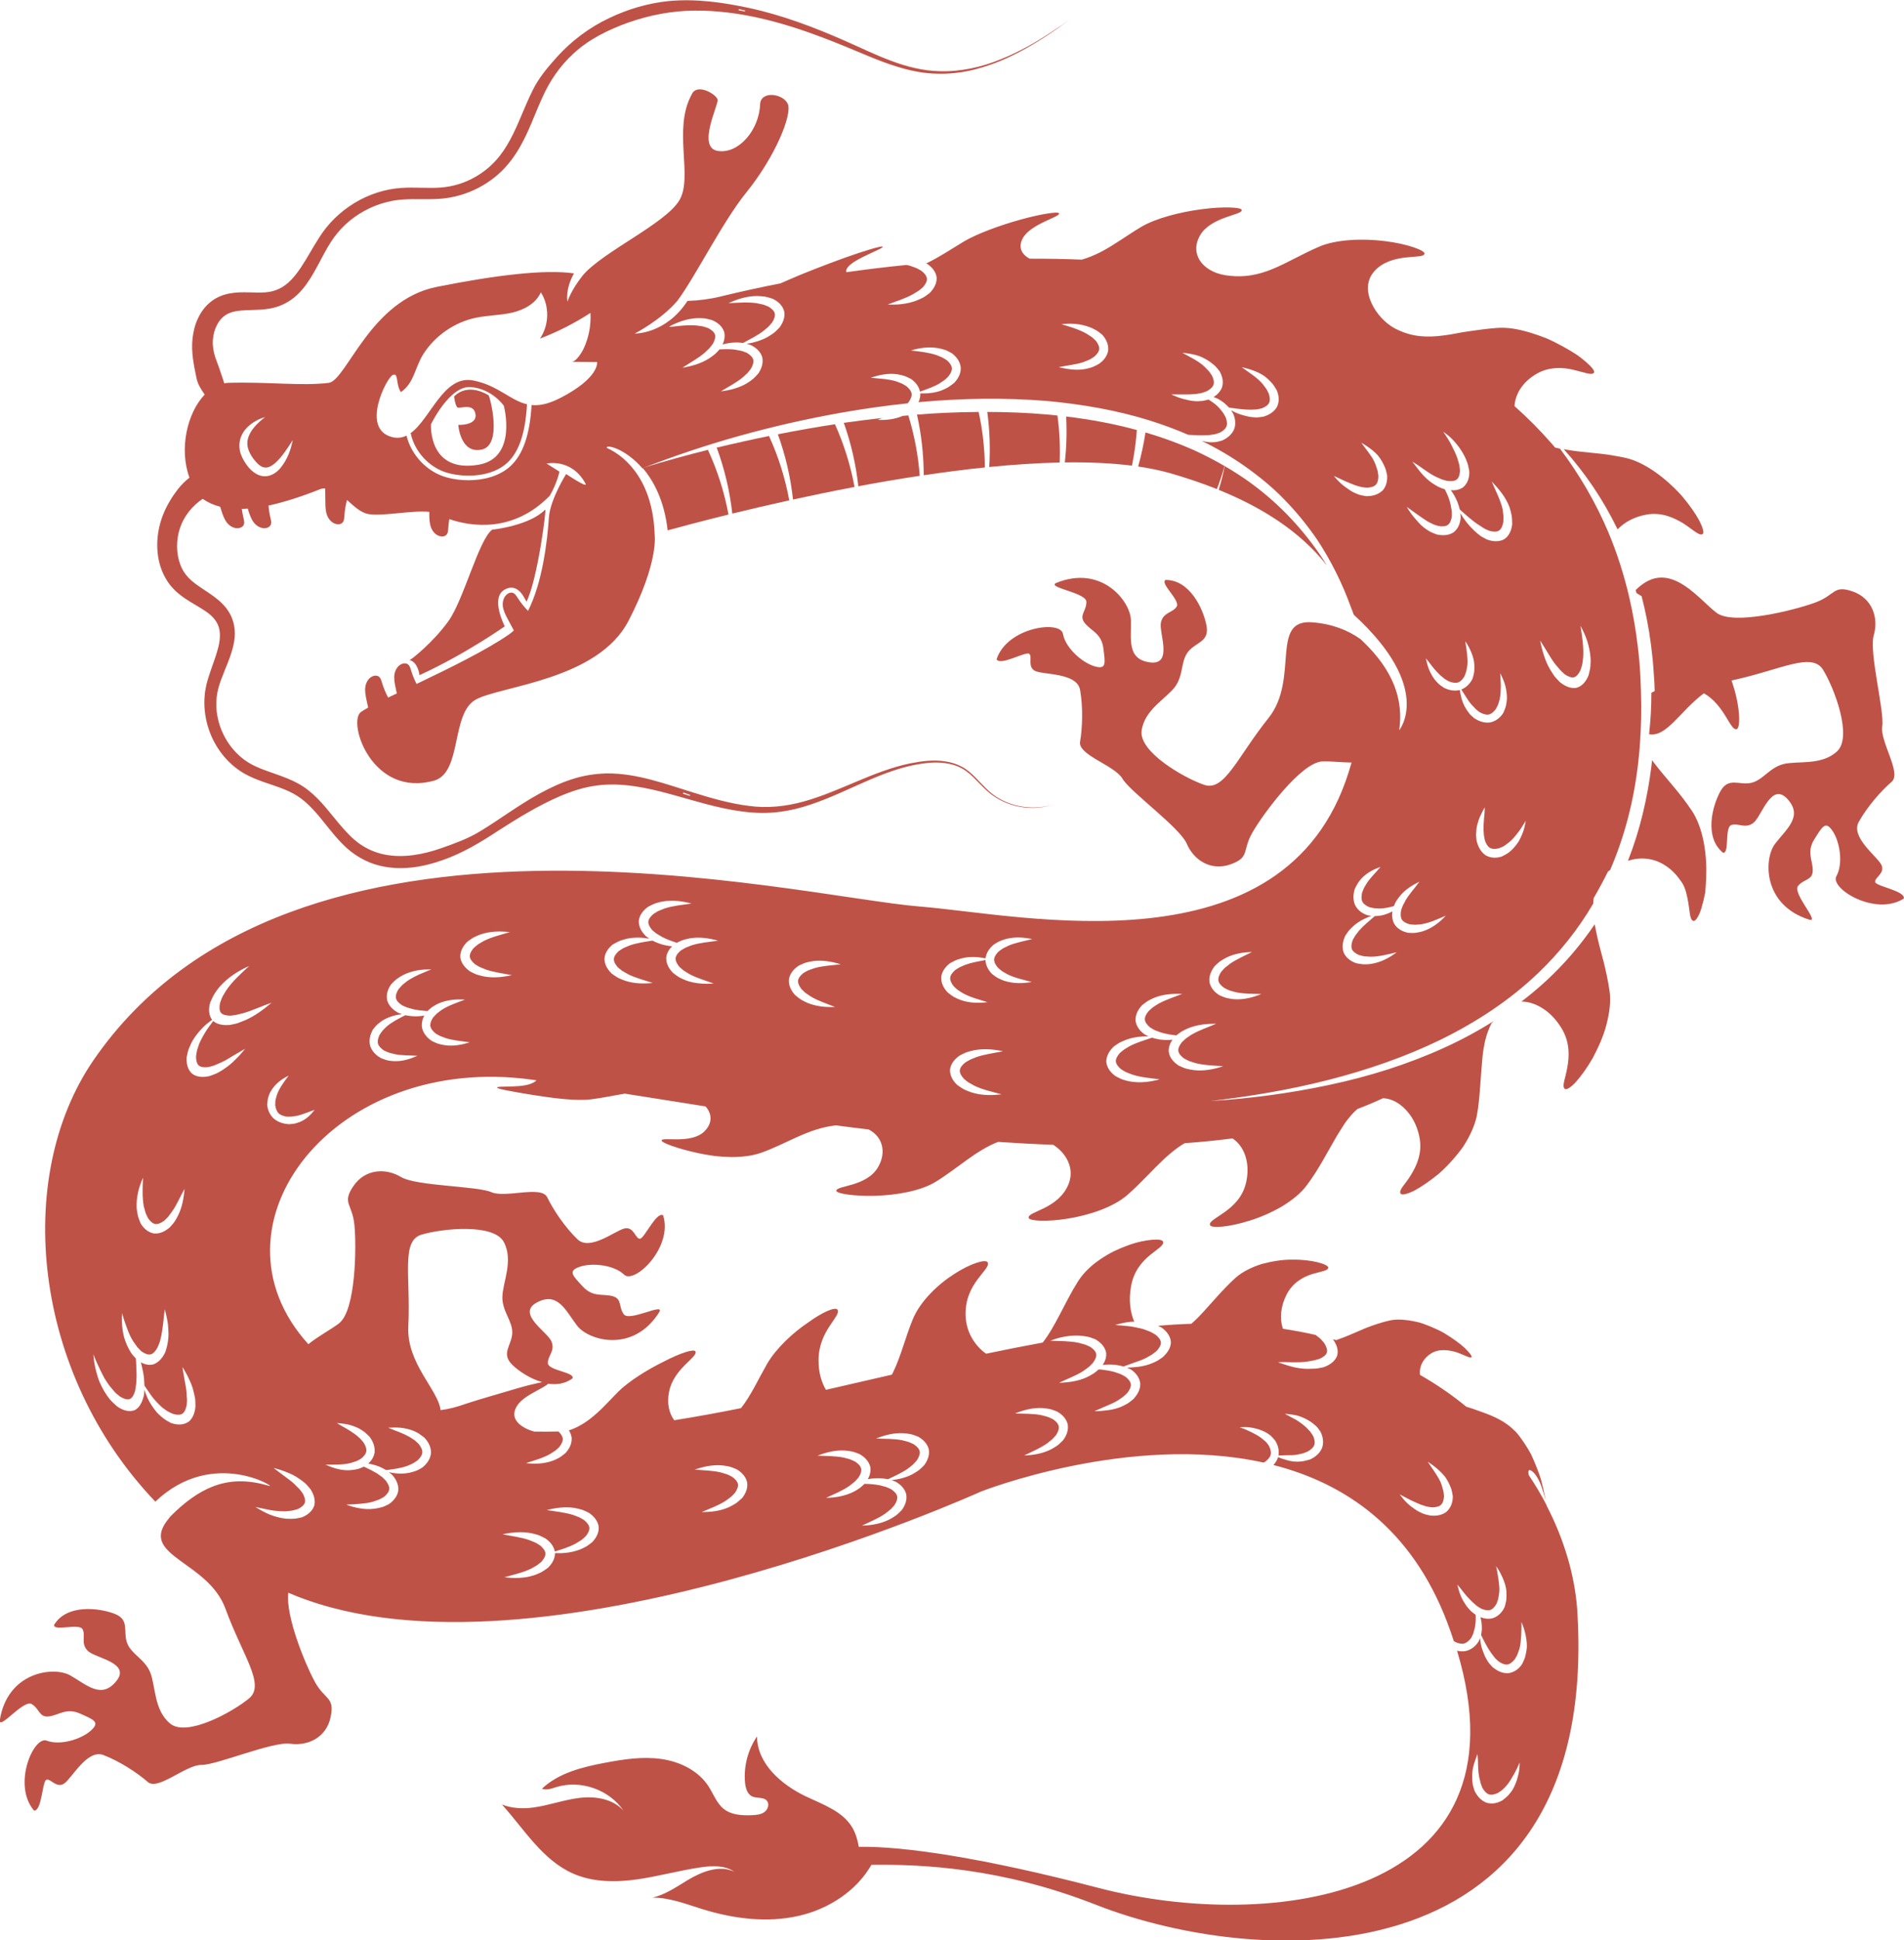 <?xml version="1.0" encoding="UTF-8"?> <svg xmlns="http://www.w3.org/2000/svg" id="_Слой_2" data-name="Слой 2" viewBox="0 0 399.96 407.36"><defs><style> .cls-1 { fill: #bf5247; stroke-width: 0px; } </style></defs><g id="OBJECTS"><g><path class="cls-1" d="M393.93,185.22c-.32-.9,2.16-1.85,1.28-3.64s-6.54-5.79-4.75-9.02c1.79-3.22,4.74-6.56,6.9-8.41,2.16-1.85-2.47-8.42-1.97-11.63.5-3.21-2.82-15.53-1.78-19.15s-.27-7.73-4.41-9.18c-4.14-1.45-3.57.72-7.86,2.31s-17.2,4.86-20.75,2.17c-3.55-2.69-8.96-10.12-15.03-6.36-.65.4-1.32.94-1.98,1.59.06.21.14.41.2.62.35.22.71.44,1.06.66.87,3.35,1.53,6.76,1.97,10.19l.37,3.18c.1,1.06.16,2.12.24,3.19.1,1.12.14,2.24.17,3.36-.15.07-.31.14-.46.22-.08.04-.16.1-.24.14.01,2.91-.16,5.81-.48,8.69,3.68.7,6.57-4.94,11.52-8.59,4.39,2.54,5.47,7.81,6.85,7.53.83-.15.82-4.27-.66-9.02-.12-.4-.25-.8-.39-1.2,10.27-2.19,16.87-6.09,19.23-2.24,2.37,3.86,6.23,14.06,2.94,17.12-3.29,3.06-8.32,1.92-11.29,2.68s-4.34,3.47-6.87,3.96c-2.53.48-4.69-1.29-6.38,1.8-1.69,3.09-3.39,9.59.56,12.83,1.44.33.3-5.3,1.77-5.8,1.47-.5,2.9.88,4.64-.46,1.74-1.34,3.71-8.68,7.11-5.04,3.4,3.65-.14,6.28-2.55,9.42-2.42,3.13-2.64,12.97,7.27,15.98,2.04.4-3.7-5.59-2.45-7.12,1.25-1.53,3.05-1.12,3.08-3.23.03-2.11-1.35-3.88.33-6.55,1.68-2.67,2.35-4,3.87-1.7,1.53,2.3,2.21,6.86.77,9.43-1.44,2.57,8.15,8.52,14.16,4.71.37-1.61-5.69-2.53-6.01-3.44Z"></path><path class="cls-1" d="M206.88,98.14c-.03-3.93-.47-7.84-1.3-11.65-2.38.02-4.76.08-7.14.19-1.94.09-3.88.21-5.82.37.94,4.19,1.41,8.47,1.42,12.73,4.28-.64,8.59-1.2,12.85-1.64Z"></path><path class="cls-1" d="M86.26,90.94c.82,3.9,3.93,7.28,7.78,8.35,3.79,1.06,9.34.84,12.55-2.15,2.45-2.28,3.79-6.3,4.11-12.26-3.53-.82-6.07-3.96-11.26-4.99-6.26-1.25-8.91,7.96-13.18,11.05ZM105.83,85.17s2.98,10.98-5.28,12.4c-10.66,1.82-10.02-8.47-10.02-8.47,0,0,3.91-8.2,8.38-7.83,4.47.36,6.92,3.91,6.92,3.91Z"></path><path class="cls-1" d="M155.88,92.76c-1.78.39-3.56.8-5.33,1.22,1.66,4.48,2.75,9.14,3.28,13.85,3.58-.87,7.61-1.82,11.96-2.78-.86-4.68-2.29-9.23-4.25-13.51-1.89.39-3.78.79-5.66,1.21Z"></path><path class="cls-1" d="M328.48,94.3c4.46,4.96,8.25,10.56,11.2,16.61.04.08.07.16.11.24,1.4-1.47,3.45-2.65,6.14-3.12,3.16-.54,5.78.68,7.81,1.95,1.97,1.29,3.26,2.63,3.93,2.14.33-.24.06-1.28-.68-2.76-.78-1.45-2.07-3.32-3.65-5.19-3.3-3.7-7.94-7.27-12.16-8.1-2.1-.43-4.11-.74-6.15-.93-2.03-.2-3.97-.38-5.76-.69-.26-.05-.53-.1-.79-.15Z"></path><path class="cls-1" d="M179.51,102.25c-.84-4.56-2.23-8.99-4.12-13.18-4.01.62-8.01,1.32-11.99,2.11,1.61,4.44,2.68,9.05,3.18,13.7,4.08-.89,8.42-1.79,12.93-2.64Z"></path><path class="cls-1" d="M193.2,99.91c-.32-4.32-1.13-8.59-2.4-12.69-.39.03-.77.07-1.16.1-1.71.73-3.5.92-5.26.84.31-.14.62-.27.93-.4-2.69.3-5.38.64-8.06,1.02,1.54,4.32,2.56,8.8,3.05,13.31,4.2-.79,8.52-1.53,12.89-2.19Z"></path><path class="cls-1" d="M278.71,118.68c-.98-1.59-2.03-3.13-3.16-4.62-4.29-5.69-9.52-10.63-15.47-14.47-.92-.6-1.86-1.17-2.81-1.72-.34,1.68-.77,3.34-1.26,4.98,8.28,3.35,16.76,8.29,22.69,15.83Z"></path><path class="cls-1" d="M237.78,97.77c.51-2.47.85-4.97,1.03-7.48-4.86-1.33-9.83-2.24-14.85-2.84.17,3.22.07,6.45-.28,9.64,5.03-.07,9.79.13,14.11.68Z"></path><path class="cls-1" d="M153.03,108.03c-.88-4.71-2.33-9.28-4.32-13.58-4.6,1.15-9.17,2.41-13.72,3.8,2.38,2.76,4.57,6.97,5.26,13.1,2.64-.73,7.1-1.92,12.78-3.32Z"></path><path class="cls-1" d="M324.9,316.06h0c-1.1-2.13-2.35-4.24-3.74-6.31-.25-.86-.08-1.33.52-.97.8.48,1.74,2.06,2.21,3.59.53,1.5.82,2.83.8,2.66-.01-.08-.16-.92-.45-2.19-.12-.53-.27-1.16-.44-1.82-.03-.13-.06-.26-.1-.4-.24-.81-.57-1.67-.92-2.57-.35-.9-.75-1.82-1.17-2.73-.48-.88-1-1.73-1.54-2.53-.55-.79-1.08-1.55-1.67-2.18-.61-.61-1.21-1.13-1.77-1.53-2.2-1.63-4.8-2.41-7.34-3.33-.42-.13-.84-.27-1.27-.4-2.94-2.41-6.18-4.66-9.71-6.67-.01-.09-.03-.19-.04-.28-.11-1.51.63-3.14,2.32-4.22,1.7-1.08,3.82-.75,5.52-.22,1.66.6,2.89,1.38,3.03.93.07-.23-.5-.94-1.5-1.92-1.02-.95-2.57-2.04-4.31-3.1-.89-.51-1.86-.95-2.85-1.36-1-.39-1.98-.81-3.02-1-1.02-.23-2.04-.38-2.99-.43-.95-.06-1.86-.01-2.7.2-1.66.38-3.24.93-4.77,1.51-1.55.64-3.06,1.34-4.53,1.92-.59.22-1.18.45-1.78.66-.23-.06-.46-.12-.69-.18.72.99,1.25,2.22.87,3.5-.51,1.27-1.7,1.95-2.81,2.36-.58.11-1.15.26-1.71.3-.56,0-1.12.05-1.68.05-1.11-.01-2.18-.17-3.21-.43-1.03-.27-2.03-.62-3.02-.95.52-.02,1.05-.05,1.57-.04.52.01,1.03.03,1.53.04,1.01.01,2.01,0,2.98-.13.48-.07.94-.19,1.41-.25.45-.09.85-.24,1.27-.35.74-.34,1.33-.76,1.52-1.3.17-.55-.09-1.25-.53-1.97-.3-.34-.57-.71-.92-1.04-.31-.22-.6-.46-.9-.7-2.22-.5-4.5-.94-6.86-1.29-.03-.08-.06-.15-.09-.24-.6-1.91-.44-4.45.85-6.96,1.29-2.5,3.48-3.69,5.34-4.28,1.86-.57,3.4-.68,3.4-1.38,0-.67-3.36-1.72-7.52-1.66-2.07-.03-4.33.35-6.43.91-2.09.65-4.02,1.61-5.46,2.85-2.89,2.6-5.29,5.64-7.77,8.22-.52.53-1.05,1.02-1.58,1.49-2.28.07-4.62.21-7.01.42.25.12.5.24.74.36.96.66,1.89,1.71,1.98,3.06-.02,1.37-.86,2.37-1.7,3.16-.47.32-.93.66-1.42.91-.49.22-.99.46-1.49.62-1.01.33-2.02.51-3.04.58-.53.05-1.06.08-1.59.1.26.11.52.23.78.35.93.59,1.85,1.6,2.02,2.94.06,1.38-.65,2.4-1.38,3.25-.42.34-.83.71-1.27.98-.45.24-.89.5-1.35.69-.92.38-1.86.6-2.8.72-.94.13-1.89.22-2.83.21.87-.38,1.73-.76,2.56-1.12.84-.34,1.65-.7,2.4-1.16.37-.23.7-.5,1.06-.73.33-.25.6-.56.9-.83.47-.61.79-1.24.74-1.81-.07-.57-.52-1.1-1.12-1.58-.36-.19-.7-.42-1.09-.58-.42-.12-.82-.31-1.26-.43-.89-.25-1.82-.39-2.78-.5-.17-.02-.35-.02-.52-.03-.35.3-.7.62-1.07.86-.46.27-.92.56-1.39.77-1.88.88-3.96,1.1-5.86,1.19,1.72-.86,3.57-1.49,5.11-2.5.38-.25.72-.55,1.09-.79.34-.27.6-.6.91-.89.47-.64.78-1.29.7-1.86-.09-.57-.59-1.07-1.24-1.51-.38-.16-.75-.38-1.17-.51-.44-.1-.87-.26-1.33-.36-.94-.19-1.91-.28-2.92-.33-.5-.02-1.01-.03-1.52-.05-.48-.01-.96-.02-1.45-.04.45-.18.91-.34,1.38-.49.48-.15,1.02-.27,1.55-.36,1.06-.2,2.14-.29,3.25-.22.55.03,1.1.13,1.65.22.54.12,1.08.34,1.62.54,1.02.6,2.02,1.5,2.27,2.84.09.98-.25,1.84-.73,2.55.92-.1,1.86-.12,2.81,0,.52.06,1.05.2,1.57.32,0,0,.01,0,.02,0,.7-.25,1.41-.51,2.08-.76.92-.3,1.81-.62,2.65-1.04.41-.21.78-.47,1.18-.67.37-.24.68-.53,1.01-.78.54-.58.93-1.2.91-1.77-.03-.57-.48-1.13-1.1-1.64-.37-.2-.72-.45-1.14-.64-.44-.15-.86-.35-1.32-.5-.38-.12-.77-.21-1.16-.3-.05,0-.1.01-.14.02-.01-.02-.03-.04-.04-.06-.52-.11-1.06-.21-1.6-.29-1.01-.12-2.06-.18-3.12-.28,1.03-.29,2.08-.55,3.17-.66.28-.02.57-.03.85-.04-.85-1.95-1.19-4.53-.68-7.38,1.12-6.52,7.12-7.8,6.74-9.39-.1-.41-.99-.54-2.35-.42-1.36.12-3.2.48-5.13,1.21-.97.35-1.97.77-2.96,1.25-.99.5-1.96,1.09-2.88,1.72-1.84,1.25-3.45,2.81-4.55,4.55-2.8,4.42-4.71,9.41-7.42,12.85-3.96.73-7.93,1.51-11.89,2.34-.19-.14-.38-.27-.56-.42-2.06-1.71-3.69-4.37-3.75-7.74-.14-6.78,5.34-9.45,4.64-11.01-.34-.76-3.55.17-7.02,2.43-3.48,2.21-7.16,5.74-8.72,9.53-1.57,3.82-2.5,7.8-4.12,11.09-.09.18-.18.34-.27.52-4.64,1.07-9.26,2.14-13.84,3.18-.98-1.62-1.57-3.75-1.56-6.19,0-6.29,4.75-9.18,4-10.61-.38-.72-3.12.43-6.22,2.69-3.14,2.1-6.66,5.37-8.56,8.61-1.86,3.26-3.44,6.74-5.51,9.35-4.74.95-9.42,1.81-14.02,2.54-1.1-1.48-1.56-3.53-1.11-5.87.94-5.03,6.09-7.33,5.57-8.56-.26-.63-3.15.3-6.55,2.06-3.42,1.67-7.4,4.11-9.75,6.45-1.17,1.19-2.27,2.39-3.39,3.49-1.12,1.07-2.25,2.06-3.47,2.87-1.06.7-2.19,1.3-3.43,1.69.28.44.5.95.58,1.53.09,1.36-.58,2.45-1.32,3.25-.42.32-.83.68-1.27.94-.45.23-.9.48-1.36.64-1.86.68-3.8.73-5.65.51,1.79-.58,3.54-1.05,5.05-1.9.37-.21.7-.47,1.06-.68.33-.24.6-.54.89-.8.47-.59.78-1.21.73-1.78-.06-.52-.42-1.02-.91-1.48-1.7.04-3.4.05-5.07.02-1.41-.37-2.54-1-3.27-1.69-1.02-.99-1.25-2.17-.45-3.56.8-1.39,2.57-2.43,4.09-3.24,1.2-.67,2.23-1.19,2.54-1.57,1.76.27,3.55.03,5.1-1.09.68-1.31-5.05-1.64-5.15-3.19s1.6-2.57.74-4.6c-.85-2.03-7.44-5.81-3.05-8.17,4.4-2.36,6.04,1.74,8.45,4.88,2.41,3.14,11.86,5.87,17.31-2.94.91-1.87-6.35,2.15-7.51.54-1.16-1.6-.3-3.24-2.34-3.8-2.03-.57-4.09.31-6.24-2-2.15-2.31-3.26-3.29-.65-4.18,2.61-.89,7.19-.38,9.31,1.67,2.12,2.05,10.32-5.69,8.18-12.48-1.46-.77-3.91,4.85-4.86,4.93-.96.08-1.24-2.56-3.19-2.17-1.95.39-7.28,4.84-9.93,2.29-2.66-2.55-5.13-6.26-6.36-8.82-1.24-2.56-8.77.23-11.75-1.08-2.98-1.31-15.74-1.25-18.97-3.18-3.23-1.94-7.54-1.71-10,1.91-2.46,3.63-.22,3.64.22,8.19.44,4.56.3,17.87-3.22,20.61-1.6,1.25-4.25,2.62-6.46,4.39-22.58-24.87,5.33-61.29,47.01-55.53.3.04.61.08.91.13-.06.06-.11.11-.18.17-1.1.89-3.2,1.07-4.98,1.12-1.78.07-3.24,0-3.1.27.16.27,3.53.87,7.63,1.54,4.1.64,8.95,1.29,12.11.89,2.42-.3,4.71-.8,7.08-1.19,5.4.85,11.08,1.76,16.96,2.68.25.28.46.57.62.87.75,1.4.52,3.03-.88,4.39-2.84,2.75-9.07,1.01-8.97,1.93.05.45,3.38,1.69,7.64,2.61,1.03.23,2.27.44,3.46.6,1.19.14,2.38.21,3.54.23,1.15,0,2.26-.07,3.29-.2,1.03-.15,1.98-.36,2.81-.64,5.49-1.9,9.96-5.19,15.89-5.81,2.27.3,4.56.59,6.85.86.98.51,1.75,1.21,2.25,2.06.94,1.59.96,3.69-.23,5.79-2.39,4.25-9,3.9-8.79,5.05.1.57,3.73,1.15,8.14,1.03,4.41-.13,9.58-.99,12.78-2.98,4.56-2.8,8.34-6.51,13.04-8.34,3.89.26,7.76.47,11.6.61.58.38,1.11.81,1.58,1.29,1.76,1.81,2.67,4.31,1.64,6.93-1.03,2.62-3.2,4.09-5.08,5.04-1.88.94-3.46,1.39-3.31,2.08.15.67,3.81.87,8.22.16,4.4-.71,9.52-2.34,12.54-4.99,4.27-3.72,7.64-8.28,12.01-10.85,3.42-.24,6.77-.58,10.06-1,.67.45,1.25,1.03,1.73,1.71,1.26,1.84,1.8,4.52,1.12,7.53-1.35,6.1-8.05,7.47-7.59,8.94.22.74,3.97.47,8.38-.93,2.19-.67,4.56-1.71,6.68-2.93,2.13-1.3,4.01-2.76,5.28-4.49.63-.85,1.23-1.71,1.79-2.58.56-.88,1.09-1.79,1.61-2.67,1.03-1.75,1.97-3.52,2.92-5.12.24-.4.48-.79.73-1.16.23-.39.47-.77.71-1.13.48-.74.97-1.37,1.53-2.01.41-.49.86-.93,1.34-1.34,1.85-.7,3.64-1.45,5.38-2.26,1.21.05,2.4.49,3.52,1.3,1.91,1.39,3.55,3.79,4.15,6.99.61,3.2-.58,5.85-1.83,7.86-.61,1.03-1.29,1.8-1.73,2.44-.44.64-.65,1.12-.4,1.46.24.32,1.32.11,2.81-.62,1.45-.78,3.32-2.03,5.21-3.58,1.83-1.63,3.64-3.63,5.11-5.68,1.39-2.16,2.45-4.41,2.87-6.53.41-2.13.56-4.34.72-6.42.16-2.09.29-4.09.48-6.05.21-1.94.57-3.72,1.19-5.35.2-.56.45-1.1.72-1.61.17-.15.33-.3.49-.45-3.35,2.12-6.84,4-10.43,5.63-7.73,3.52-15.85,6.05-24.1,7.8-8.25,1.77-16.62,2.88-25.02,3.41,8.35-.99,16.65-2.37,24.77-4.44,8.11-2.08,16.06-4.8,23.56-8.44,7.47-3.67,14.5-8.25,20.48-13.98,4.52-4.31,8.45-9.23,11.59-14.61.02-.38.04-.76.08-1.13,1.07-1.84,2.08-3.71,3.02-5.61.01,0,.02-.02.03-.02.13-.1.27-.18.41-.27,3.04-7,4.95-14.48,5.85-22.08.29-2.39.47-4.79.58-7.2.08-1.73.12-3.47.11-5.21-.05-4.15-.19-8.3-.72-12.41-.4-3.48-1-6.93-1.79-10.34-1.08-4.66-2.53-9.23-4.38-13.65-2.63-6.23-6.07-12.13-10.18-17.59-.34-.07-.69-.15-1.03-.23-.22-.25-.42-.51-.64-.76-2.46-2.82-5.09-5.47-7.87-7.94.02-.4.07-.8.16-1.2.51-2.13,2.02-4.23,4.63-5.68,2.6-1.43,5.46-1.28,7.64-.73,2.2.51,3.86,1.23,4.26.57.2-.33-.43-1.14-1.63-2.19-.6-.52-1.33-1.12-2.19-1.69-.87-.56-1.85-1.14-2.9-1.71-1.05-.56-2.15-1.13-3.29-1.62-1.17-.46-2.37-.88-3.55-1.23-1.18-.35-2.36-.63-3.48-.8-1.13-.17-2.27-.21-3.28-.14-2.04.14-4,.42-5.87.69-1.88.24-3.67.7-5.43.89-3.35.44-6.4.34-9.58-1.17-.19-.09-.38-.18-.57-.27-2.06-1.1-3.91-3.09-4.94-5.29-1.03-2.23-1.22-4.69.52-6.7,1.74-2.01,4.34-2.67,6.53-2.93,2.19-.26,3.97-.14,4.06-.82.1-.67-3.63-2.07-8.35-2.63-4.71-.6-10.28-.35-13.79,1.17-3.52,1.5-6.57,3.36-9.67,4.64-3.1,1.29-6.24,1.96-10.1,1.34-2.42-.4-4.25-1.54-5.24-3.01-.99-1.49-1.13-3.33-.04-5.29,1.1-1.96,3.34-3.06,5.3-3.78,1.95-.72,3.61-1.05,3.49-1.62-.11-.57-3.92-.75-8.44-.14-4.52.58-9.7,1.92-12.73,3.74-3.03,1.81-5.61,3.77-8.42,5.22-1.27.66-2.59,1.21-4.01,1.62-3.65-.15-7.3-.21-10.95-.2-1.72-.92-2.41-2.4-1.5-4.19,1.57-3.13,8.09-4.58,7.67-5.35-.21-.4-3.87.16-8.14,1.35-4.28,1.19-9.14,2.96-11.93,4.63-2.72,1.64-5.05,3.22-7.67,4.48-.08,0-.16.01-.24.02.07.03.15.07.22.1.96.64,1.89,1.58,2.06,2.93.05,1.36-.7,2.46-1.5,3.26-.45.33-.89.68-1.36.94-.48.23-.96.48-1.45.65-1.97.73-4.01.9-5.99.8,1.87-.7,3.72-1.26,5.33-2.17.4-.22.75-.48,1.14-.69.36-.24.64-.54.97-.8.51-.59.86-1.22.81-1.79-.06-.57-.52-1.12-1.14-1.61-.37-.2-.72-.44-1.13-.61-.43-.14-.85-.33-1.3-.47-.24-.07-.5-.11-.75-.16-4.25.42-8.46.93-12.6,1.52-.11-.29-.02-.64.32-1.07,1.49-1.89,7.73-3.93,7.29-4.3-.23-.2-3.72.83-7.82,2.29-4.1,1.48-8.8,3.3-11.56,4.52-.72.32-1.41.62-2.09.91-4.27.83-8.44,1.74-12.47,2.73-2.32.57-4.68.87-7.05.95-4.57,7.02-11.08,6.85-11.08,6.85,0,0,5.44-2.78,8.93-6.84,3.69-4.89,9.51-16.61,14.5-22.77,6.19-7.65,9.65-16.39,8.74-18.57-.91-2.18-5.64-2.91-5.83,0-.18,5.46-4.55,10.56-8.92,9.83-4.37-.73.18-9.65,0-10.74-.18-1.09-4.37-3.64-5.46-1.09-4.01,7.28.36,17.3-2.59,22.21-2.95,4.92-15.99,10.74-20.24,15.71-2.59,3.24-3.26,5.57-3.26,5.57,0,0-.55-2.51,1.37-5.94-6.01-.89-16.43.35-28.86,2.84-13.84,2.77-18.81,19.32-22.57,20.13-5.74.72-12.91-.24-21.05,0-.33,0-.65.05-.97.11-.58-1.65-1.05-3.23-1.59-4.61-.48-1.19-.78-2.43-.83-3.55-.05-1.16.15-2.37.57-3.44.44-1.06,1.08-1.99,1.92-2.59.8-.62,1.93-.94,3.33-1.08,1.4-.14,3.01-.09,4.75-.24.87-.08,1.79-.22,2.7-.49.92-.27,1.79-.67,2.6-1.16,1.62-.98,2.85-2.34,3.84-3.72,1-1.39,1.78-2.83,2.54-4.24.82-1.55,1.61-3.08,2.51-4.48.89-1.4,1.94-2.66,3.15-3.79,2.43-2.23,5.43-3.87,8.63-4.66,2.39-.64,4.87-.64,7.47-.61,1.3.01,2.63,0,3.97-.1,1.35-.12,2.7-.37,4-.75,2.61-.76,5.07-2.03,7.19-3.72,2.14-1.68,3.87-3.86,5.21-6.15,2.01-3.44,3.24-7.13,4.83-10.59,1.54-3.48,3.71-6.67,6.54-9.25,3.27-3.05,7.37-5.03,11.52-6.52,4.49-1.58,9.23-2.49,14-2.51,9.14-.07,18.12,2.36,26.69,5.59,3.48,1.3,6.89,2.78,10.37,4.21,3.48,1.41,7.08,2.69,10.87,3.22,2.44.3,4.92.32,7.35,0,2.43-.31,4.8-.95,7.09-1.77.58-.19,1.14-.43,1.71-.66.57-.22,1.13-.47,1.68-.73,3.7-1.7,7.16-3.85,10.48-6.17.82-.57,1.61-1.15,2.67-1.92-1.04.76-2.31,1.61-3.98,2.7-3.32,2.22-6.9,4.23-10.64,5.73-4.03,1.66-8.41,2.64-12.79,2.52-3.55-.06-7.02-.96-10.32-2.2-3.31-1.23-6.49-2.8-9.74-4.22-6.49-2.85-13.18-5.39-20.2-6.89-5.42-1.15-11.02-1.95-16.74-1.42-4.29.44-8.52,1.67-12.45,3.55-4.16,1.95-7.93,4.77-11.04,8.21-1.92,2.13-3.86,4.43-5.1,7-1.77,3.57-2.99,7.19-4.74,10.4-.87,1.6-1.86,3.11-3.07,4.4-1.2,1.31-2.61,2.44-4.17,3.33-2.22,1.3-4.75,2.07-7.3,2.26-2.58.21-5.32-.11-8.23.08-7.06.45-13.7,4.57-17.38,10.52-1.37,2.11-2.49,4.27-3.78,6.19-1.28,1.91-2.74,3.62-4.56,4.46-.91.44-1.85.68-2.92.76-1.08.08-2.23.03-3.46,0-1.23-.02-2.54-.05-3.93.21-1.37.23-2.82.79-3.97,1.7-1.25.95-2.16,2.22-2.78,3.54-.64,1.33-.97,2.75-1.14,4.17-.33,2.89.26,5.66.84,8.45.27,1.26.99,2.37,1.71,3.39-3.7,3.85-5.41,11.45-3.2,17.44-.89.71-1.72,1.51-2.45,2.45-1.24,1.61-2.31,3.37-3.11,5.37-.78,2-1.2,4.11-1.21,6.25-.01,2.13.39,4.33,1.37,6.34.5.99,1.1,1.96,1.88,2.77.75.83,1.59,1.49,2.4,2.06,1.64,1.13,3.22,1.92,4.52,2.82,1.32.9,2.23,1.87,2.69,3.13.45,1.25.37,2.77-.02,4.37-.39,1.6-1.02,3.24-1.61,4.95-.32.94-.64,1.91-.89,2.92-.1.51-.21,1.03-.29,1.55-.04.52-.13,1.04-.14,1.57-.08,2.1.23,4.18.87,6.15,1.28,3.93,3.97,7.43,7.61,9.49,2.72,1.51,5.63,2.17,8.23,3.23,1.31.52,2.51,1.14,3.6,1.96,1.09.81,2.08,1.8,3.02,2.85,1.88,2.11,3.54,4.54,5.68,6.69,2.1,2.17,4.89,3.87,7.87,4.57,4.48,1.08,9.07.28,13.19-1.19,4.16-1.46,7.95-3.73,11.56-6.11,4.25-2.73,8.57-5.39,13.14-7.34,2.45-1.04,5-1.87,7.62-2.2,2.62-.37,5.3-.24,7.93.14,5.05.73,9.96,2.4,15,3.73,5.02,1.31,10.34,2.38,15.67,1.63,4.29-.55,8.31-2.12,12.17-3.79,3.87-1.68,7.62-3.52,11.56-4.84,2.53-.85,5.15-1.46,7.8-1.67,2.62-.18,5.36.21,7.49,1.76,1.07.76,1.99,1.76,2.94,2.73.79.81,1.61,1.63,2.55,2.31.94.68,1.96,1.23,3.02,1.66,2.14.85,4.46,1.18,6.73.97,1.11-.12,2.21-.33,3.58-.84-1.36.5-3.07.88-5.3.8-2.24-.08-4.49-.68-6.47-1.8-2.03-1.08-3.52-2.88-5.09-4.48-.86-.87-1.78-1.68-2.86-2.26-1.08-.58-2.26-.94-3.47-1.12-2.43-.39-4.91-.07-7.31.4-7.84,1.6-14.79,5.9-22.4,8.01-3.8,1.06-7.75,1.47-11.64.92-3.89-.49-7.68-1.57-11.47-2.75-2.94-.91-5.86-1.91-8.9-2.71-3.03-.8-6.21-1.39-9.49-1.35-2.48.07-4.98.47-7.33,1.26-2.36.76-4.57,1.82-6.68,2.97-4.47,2.44-8.41,5.46-12.57,7.96-2.57,1.57-5.39,2.55-8.12,3.52-3.83,1.34-7.92,2.08-11.75,1.35-1.91-.36-3.71-1.12-5.31-2.23-1.6-1.12-3-2.64-4.37-4.26-1.96-2.31-3.82-4.95-6.47-7.03-1.32-1.05-2.85-1.86-4.34-2.46-1.5-.62-2.99-1.09-4.4-1.61-1.69-.6-3.26-1.29-4.59-2.25-1.35-.97-2.52-2.2-3.46-3.6-1.88-2.79-2.83-6.26-2.46-9.58.22-2.41,1.37-4.78,2.38-7.38.5-1.3.99-2.67,1.26-4.19.28-1.5.25-3.21-.33-4.79-.25-.8-.7-1.53-1.16-2.2-.5-.65-1.05-1.23-1.62-1.73-1.15-1-2.36-1.76-3.47-2.5-1.1-.74-2.14-1.46-2.93-2.28-.78-.81-1.4-1.76-1.79-2.86-.85-2.31-.89-5.08-.06-7.6.81-2.45,2.54-4.65,4.78-6.16,1.06.74,2.27,1.3,3.67,1.66.08.24.15.48.23.72.3.95.62,1.92,1.24,2.68.63.77,1.65,1.3,2.62,1.05.31-.08.62-.25.79-.52.29-.45.15-1.04.02-1.56-.15-.63-.27-1.27-.35-1.91.41,0,.82-.03,1.25-.06l.1.32c.3.95.62,1.92,1.24,2.68s1.65,1.3,2.62,1.05c.31-.08.62-.25.79-.52.29-.45.15-1.04.02-1.56-.21-.86-.34-1.74-.41-2.62,3.14-.67,6.78-1.81,11.01-3.5.3-.08.6-.1.89-.1.01.94.02,1.89.04,2.83.01.99.03,2.01.41,2.93.38.92,1.2,1.72,2.2,1.77.32.02.66-.06.91-.27.41-.35.44-.95.48-1.49.07-1.13.25-2.25.54-3.34,1.42,1.26,2.81,2.6,4.35,2.93,2.82.6,9.38-.82,12.94-.43,0,.15,0,.31,0,.46.01.99.03,2.01.41,2.93.38.92,1.2,1.72,2.2,1.77.32.02.66-.06.91-.27.41-.35.44-.95.47-1.49.04-.63.11-1.26.22-1.88,4.59,1.58,13.46,2.92,21.11-4.92,1.62-2.84,2.02-5.05,2.02-5.05l-2.71-1.7s5.32-1.21,8.24,4.31c.2.8-4.12-2.11-4.12-2.11,0,0-3.27,5.18-3.61,9.01h0c-.35,5.19-1.38,13.82-4.4,19.73-.81-.84-1.55-1.75-2.17-2.74-.29-.45-.61-.97-1.13-1.08-.32-.07-.65.03-.92.2-.85.52-1.18,1.62-1.07,2.61.11.99.59,1.89,1.05,2.76.42.79.84,1.58,1.26,2.36-.33.31-.67.6-1.04.85-4.69,3.26-12.65,7.16-19.39,10.38-.47-.92-.87-1.87-1.16-2.87-.15-.51-.32-1.1-.8-1.34-.29-.15-.63-.14-.94-.06-.96.27-1.58,1.24-1.74,2.22s.05,1.98.26,2.95c.08.36.16.72.23,1.09-.63.3-1.24.59-1.82.87-.53-1.01-.98-2.06-1.3-3.15-.15-.51-.32-1.1-.8-1.34-.29-.15-.63-.14-.94-.06-.96.27-1.58,1.24-1.74,2.22-.16.98.05,1.98.26,2.95.11.5.22,1,.32,1.5-.68.37-1.21.68-1.53.92-2.87,2.15,2.39,18.18,15.55,14.35,5.74-1.91,3.35-14.11,8.61-16.98s25.59-4.07,32.05-16.5c6.46-12.44,5.5-18.18,5.5-18.18-.36-10.7-5.53-16.11-10.07-18.17-.15-.76,3.89.12,7.5,4.31,13.43-5.28,27.45-9.13,41.71-11.67,4.63-.82,9.29-1.48,13.98-1.97.07-.07.13-.14.2-.21.43-.6.72-1.23.66-1.8-.07-.57-.51-1.11-1.08-1.59-.34-.19-.66-.43-1.03-.59-.39-.13-.77-.32-1.17-.45-1.65-.49-3.44-.54-5.31-.74,1.75-.59,3.64-1.01,5.59-.73.48.07.97.21,1.45.34.48.16.95.42,1.42.64.83.59,1.64,1.45,1.9,2.67,1.41-.53,2.78-.96,4.01-1.68.36-.22.69-.48,1.04-.69.33-.24.59-.54.88-.8.47-.59.79-1.19.76-1.76-.05-.57-.46-1.15-1.02-1.64-.33-.2-.65-.44-1.02-.62-.39-.14-.77-.34-1.17-.48-1.65-.55-3.49-.76-5.38-.97,1.81-.58,3.76-.82,5.73-.49.49.08.98.24,1.47.38.48.17.95.46,1.42.71.87.67,1.7,1.65,1.84,3.01.03,1.36-.66,2.43-1.4,3.2-.41.31-.82.64-1.24.9-.44.23-.87.47-1.32.64-1.49.58-3.03.69-4.54.66.02.68-.13,1.3-.38,1.84,9-.83,18.07-.99,27.13-.24,7.25.69,14.5,1.91,21.49,4.1,2.73.86,5.42,1.85,8.05,2.99.69.03,1.38.07,2.04.1.81.02,1.6,0,2.37-.04.38-.04.75-.13,1.13-.17.37-.08.71-.23,1.06-.33.64-.33,1.17-.74,1.4-1.27.22-.53.13-1.2-.11-1.89-.19-.33-.34-.68-.56-1-.26-.3-.48-.64-.76-.95-.55-.64-1.22-1.14-1.94-1.61-.13-.08-.26-.17-.39-.25-.41.12-.83.24-1.23.29-.48.03-.96.09-1.43.06-.94-.02-1.8-.26-2.67-.48-.87-.23-1.7-.57-2.49-.95,1.79,0,3.54.08,5.17-.07.41-.05.8-.16,1.2-.22.39-.09.74-.26,1.11-.38.65-.36,1.19-.79,1.39-1.33.19-.55.03-1.21-.29-1.9-.23-.32-.42-.67-.69-.98-.31-.29-.57-.62-.89-.92-1.3-1.24-2.98-1.99-4.67-2.93.95.08,1.92.23,2.87.48.95.24,1.84.7,2.7,1.25.42.27.82.62,1.21.94.38.35.7.79,1.04,1.2.54.94.92,2.15.5,3.44-.38.91-1.05,1.54-1.76,1.98.35.12.69.26,1.02.43.4.23.79.49,1.17.78.37.29.71.65,1.05.99,0,0,0,.01.01.02,1.53.21,3.04.43,4.5.44.41,0,.81-.05,1.22-.05.4-.04.77-.16,1.14-.23.69-.26,1.28-.63,1.55-1.14.25-.52.18-1.21-.05-1.93-.19-.35-.33-.73-.57-1.08-.27-.33-.49-.7-.78-1.04-1.17-1.35-2.77-2.29-4.34-3.46.94.21,1.89.48,2.81.85.92.37,1.81.83,2.57,1.53.39.33.74.73,1.09,1.11.33.41.6.89.88,1.34.42,1.02.65,2.27.06,3.5-.68,1.18-1.83,1.75-2.85,2.06-.51.06-1.02.16-1.51.16-.48-.03-.96-.05-1.42-.13-.9-.19-1.79-.42-2.62-.76-.43-.18-.85-.39-1.26-.61.15.22.29.44.43.66.43.96.68,2.17.18,3.43-.6,1.23-1.65,1.9-2.59,2.3-.47.11-.95.26-1.4.3-.45.02-.9.05-1.32,0-.43-.04-.84-.11-1.24-.22-.09-.02-.18-.05-.27-.07,3.11,1.51,6.11,3.25,8.94,5.23,3,2.11,5.87,4.42,8.42,7.06,2.56,2.62,4.88,5.46,6.94,8.47,2.92,4.42,5.28,9.18,7.07,14.12.22.54.43,1.08.62,1.64,16.87,15.44,9.55,24.25,9.55,24.25h0c.06-.39.09-.78.13-1.16.28-3.05-.23-5.79-1.17-8.2-1.76-4.47-4.96-7.77-7.08-9.75,0,0,0,0-.01-.01v-.02s0,.01,0,.02c-2.63-1.88-5.96-3.2-10.11-3.53-9.04-.73-2.64,11.87-9.23,20.11-6.59,8.24-9.23,15.49-13.51,14.01-4.29-1.48-13.73-6.92-13.13-11.37.6-4.45,5.22-6.76,7.03-9.23,1.81-2.47,1.15-5.44,2.8-7.42,1.65-1.98,4.45-1.98,3.79-5.44-.66-3.46-3.46-9.56-8.57-9.56-1.32.66,3.13,4.29,2.31,5.6-.82,1.32-2.8,1.15-3.3,3.3-.49,2.14,2.64,9.06-2.31,8.41-4.94-.66-3.88-4.94-4-8.9-.12-3.96-6.18-11.7-15.76-7.75-1.83.99,6.41,1.98,6.41,3.96s-1.65,2.8-.33,4.45c1.32,1.65,3.5,2.14,3.89,5.27.39,3.13.72,4.58-1.92,3.77-2.64-.81-6.06-3.9-6.57-6.8s-11.7-1.42-13.94,5.34c.73,1.48,6.01-1.65,6.83-1.15s-.49,2.8,1.32,3.63c1.81.82,8.74.33,9.39,3.96.66,3.63.49,8.08,0,10.88-.49,2.8,7.25,4.94,8.9,7.75s12.03,10.22,13.52,13.68c1.48,3.46,5.11,5.8,9.23,4.3,4.12-1.5,2.31-2.82,4.61-6.77,2.31-3.96,10.22-14.67,14.67-14.83,1.62-.06,3.84.21,6.1.24-.19.67-.4,1.35-.61,2.03-13.36,42.46-68.63,29.91-90,28.21-25.93-2.07-131.76-28.63-173.64,32.22-16.93,24.61-12.83,65.75,12.97,92.72,12.14-11.56,25.93-2.64,23.87-3.32,0,0,0,0,0,0-.15-.05-.3-.08-.45-.12-4.1-1.16-7.8-1.14-11.43.29-2.92,1.15-5.8,3.2-8.82,6.25,0,0-.02.02-.02.02,0,0,0,0,0,0-.27.34-.54.68-.81,1.04-5.32,7.34,8.77,8.42,12.39,18.33,3.62,9.91,8.45,15.93,4.95,18.82-3.49,2.89-13.05,8.14-16.54,5.31-3.49-2.83-3.06-7.97-4.23-10.8-1.17-2.83-4.05-3.81-4.88-6.25s.62-4.83-2.68-6.06c-3.3-1.23-9.97-2.01-12.62,2.36-.12,1.47,5.29-.45,5.99.94.7,1.39-.47,2.99,1.1,4.53,1.57,1.54,9.12,2.45,5.98,6.34s-6.24.75-9.68-1.2c-3.44-1.95-13.21-.8-14.8,9.44-.11,2.08,5.02-4.45,6.71-3.42,1.69,1.03,1.54,2.86,3.63,2.59,2.09-.27,3.65-1.88,6.53-.59,2.88,1.29,4.29,1.76,2.23,3.6-2.06,1.83-6.48,3.15-9.23,2.08s-7.29,9.26-2.68,14.68c1.65.14,1.71-5.99,2.56-6.44s2.14,1.88,3.78.76c1.65-1.12,4.82-7.29,8.26-5.97s7.16,3.77,9.3,5.65c2.14,1.88,7.99-3.62,11.24-3.58,3.25.04,14.98-4.98,18.71-4.45,3.73.53,7.61-1.35,8.47-5.65.86-4.3-1.21-3.44-3.39-7.46-1.93-3.57-6.11-13.64-5.52-18.6.53.22,1.06.45,1.6.66,50.88,20.24,143.9-21.89,143.9-21.89,0,0,31.2-12.32,59.38-6.09.12-.07.24-.14.37-.21.55-.42.99-.92,1.13-1.47.13-.56-.06-1.21-.39-1.86-.23-.3-.42-.63-.7-.88-.3-.23-.58-.52-.9-.75-.65-.48-1.37-.87-2.13-1.24-.38-.18-.77-.36-1.17-.54-.41-.16-.81-.31-1.23-.47.44-.03.89-.05,1.33-.05.44.03.88.08,1.32.16.88.16,1.75.42,2.58.83.41.21.81.45,1.19.75.37.32.69.72,1.02,1.09.52.83.91,1.91.71,3.15.54-.02,1.09-.03,1.62-.05.79,0,1.56,0,2.34-.13.38-.07.76-.19,1.13-.25.37-.1.71-.28,1.06-.41.64-.38,1.15-.79,1.36-1.33.19-.54.08-1.23-.21-1.89-.21-.31-.39-.65-.64-.96-.29-.28-.54-.6-.85-.89-.62-.57-1.33-1.09-2.08-1.56-.78-.42-1.59-.85-2.4-1.28.92.06,1.86.18,2.78.41.9.29,1.78.68,2.59,1.22.41.26.78.6,1.16.91.36.33.66.77.96,1.21.48.97.78,2.2.31,3.48-.56,1.24-1.58,1.93-2.49,2.35-.46.11-.93.28-1.39.36-.45.05-.9.12-1.33.11-.87,0-1.68-.16-2.45-.42-.53-.13-1.05-.32-1.55-.53-.22.67-.58,1.21-.98,1.65,15.04,3.84,28.97,13.25,36.49,32.99.52,1.35.97,2.67,1.4,3.97.1.06.2.12.29.18.61.29,1.25.47,1.81.35.56-.13,1.07-.57,1.52-1.14.16-.32.35-.63.47-.98.08-.36.22-.72.31-1.11.15-.77.23-1.58.21-2.4,0-.14-.02-.29-.03-.43-.34-.24-.68-.48-.96-.74-.31-.33-.64-.66-.89-1.01-.49-.72-.96-1.43-1.27-2.21-.34-.76-.5-1.59-.74-2.37.59.61,1.03,1.29,1.56,1.91.5.63,1.08,1.21,1.64,1.77.28.27.6.5.88.77.3.24.65.4.96.61.67.28,1.35.43,1.9.27.55-.18.98-.7,1.34-1.36.12-.37.28-.73.36-1.13.04-.41.15-.83.19-1.26.08-.88-.05-1.75-.17-2.66-.15-.9-.27-1.85-.5-2.78.59.76,1.01,1.64,1.42,2.53.37.91.71,1.84.75,2.87.04.5,0,1.02-.01,1.53-.05.51-.2,1.03-.33,1.54-.4.99-1.24,2.02-2.52,2.45-.98.24-1.84.08-2.6-.21.21.76.31,1.56.3,2.38,0,.45-.09.91-.16,1.36,0,0,0,0,0,.01.3.56.55,1.13.85,1.68.38.73.81,1.44,1.28,2.11.23.33.5.62.72.95.25.3.56.53.83.8.61.42,1.24.7,1.81.65.57-.07,1.1-.51,1.58-1.09.19-.35.42-.67.58-1.06.12-.4.3-.8.43-1.22.22-.86.28-1.75.34-2.68.03-.93.09-1.9.04-2.87.44.88.69,1.83.91,2.8.18.98.34,1.97.19,3-.06.51-.19,1.02-.31,1.53-.15.5-.4.99-.62,1.47-.58.91-1.59,1.77-2.93,1.94-1.37.06-2.4-.58-3.25-1.24-.34-.38-.7-.74-.97-1.13-.24-.4-.5-.79-.68-1.2-.34-.82-.68-1.63-.83-2.47-.09-.44-.14-.88-.18-1.32-.1.24-.21.47-.31.7-.56.87-1.44,1.72-2.76,2.02-.64.1-1.23.05-1.77-.08,15.73,51.99-38.96,59.28-75.36,49.79-24.06-6.28-40.78-8.77-50.31-8.62-.26-1.44-.65-2.85-1.4-4.1-2.03-3.38-6.11-4.77-9.67-6.46-5.18-2.46-10.29-6.88-10.31-12.62-1.91,2.8-2.82,6.27-2.52,9.65.1,1.16.46,2.48,1.52,2.96.98.45,2.35.07,3.06.88.6.69.24,1.85-.5,2.39-.74.54-1.71.62-2.62.66-2.06.08-4.29-.02-5.91-1.3-1.52-1.2-2.18-3.16-3.23-4.78-2.15-3.3-6.02-5.17-9.92-5.72-3.9-.55-7.86.05-11.73.78-4.78.9-9.78,2.12-13.33,5.46.97.39,2.05-.04,3.06-.35,5.1-1.56,11.11.56,14.09,4.99-2.2-2.52-5.93-3.11-9.26-2.71-3.32.4-6.51,1.61-9.83,2.04-2.15.28-4.48.15-6.46-.65,4.72,5.25,8.53,11.68,14.95,14.5,4.17,1.84,8.94,1.86,13.45,1.22,4.52-.64,8.93-1.9,13.44-2.54,2.38-.34,5.02-.44,6.98.95-3.12-1.53-6.84-.04-9.82,1.75-2.36,1.43-4.77,3.1-7.4,3.67,3.5-.04,6.99,1.32,10.39,2.38,6.58,2.05,13.66,2.98,20.38,1.44,6.23-1.42,12.09-5.19,15.24-10.71,10.58-.13,27.31.6,47.11,8.37,35.56,13.96,106.41,16.17,101.13-62.28-.55-6.84-2.65-14.27-6.4-21.49ZM325.16,137.11c.51.87,1.04,1.71,1.65,2.48.3.38.65.7.92,1.08.31.34.65.6.97.91.68.46,1.36.74,1.92.62.56-.14,1.01-.72,1.38-1.48.12-.44.3-.85.39-1.33.06-.51.15-.97.18-1.48.06-1.03,0-2.1-.1-3.2-.12-1.08-.31-2.18-.46-3.31.53,1,1.03,2.04,1.4,3.16.35,1.13.61,2.31.7,3.51.06.6,0,1.24-.03,1.85-.06.62-.23,1.23-.37,1.83-.44,1.15-1.26,2.32-2.57,2.67-1.35.22-2.52-.47-3.47-1.2-.4-.43-.83-.85-1.17-1.3-.32-.47-.63-.94-.91-1.42-.56-.96-.98-1.95-1.29-2.97-.33-1.01-.59-2.02-.77-3.05.55.89,1.1,1.77,1.63,2.62ZM155.24,1.91c.44.1.88.2,1.32.32-.04.06-.11.19-.13.18l-1.31-.28.12-.23ZM143.59,166.41l1.43.51c-.05.06-.14.18-.16.17l-1.43-.47.16-.21ZM58.9,98.28c-.37.43-.81.85-1.36,1.17-.54.32-1.21.56-1.93.55-.71,0-1.39-.26-1.93-.6-.55-.34-1-.75-1.39-1.18-.74-.89-1.35-1.86-1.75-3-.36-1.15-.36-2.48.12-3.59.45-1.13,1.26-1.99,2.13-2.65.89-.64,1.86-1.14,2.89-1.4-1.65,1.26-3.16,2.8-3.6,4.53-.46,1.7.41,3.41,1.65,4.82.59.7,1.29,1.2,1.94,1.23.66.09,1.43-.34,2.15-.95,1.41-1.28,2.55-3.04,3.67-4.81-.39,2.08-1.14,4.12-2.59,5.87ZM117.56,83.62c-2.41,1.23-4.28,1.58-5.9,1.42-.34,6.16-1.78,10.36-4.41,12.81-2.3,2.14-5.67,2.98-8.86,2.98-1.64,0-3.24-.22-4.61-.61-4.08-1.14-7.39-4.65-8.39-8.76-.88.43-1.83.58-2.89.34-6.89-1.58-1.29-12.49,0-13.07,1.29-.57.57,2.01,1.72,3.59,2.81-1.91,2.91-5.2,4.76-8.06,2.47-3.82,6.5-6.6,10.95-7.54,2.51-.53,5.12-.5,7.62-1.07,2.5-.57,5.04-1.93,6.06-4.28,1.85,2.89,1.76,6.89-.18,9.72,3.71-1.42,7.27-3.23,10.6-5.39.15,2.52-.33,5.09-1.38,7.39-.39.85-1.61,2.85-2.55,2.88l5.33.05s.57,3.3-7.87,7.61ZM163.72,68.79c-.39.39-.77.8-1.19,1.13-.44.3-.87.61-1.32.85-1.38.76-2.86,1.17-4.35,1.42.27.08.54.16.81.24,1.01.48,2.05,1.27,2.45,2.57.29,1.33-.23,2.53-.84,3.44-.37.39-.72.8-1.12,1.14-.41.31-.81.63-1.24.88-1.72,1.02-3.62,1.48-5.49,1.71,1.63-1,3.27-1.84,4.63-2.96.33-.28.62-.6.95-.88.29-.3.51-.64.76-.96.37-.66.59-1.33.45-1.89-.16-.55-.68-1.02-1.35-1.41-.38-.13-.75-.31-1.16-.41-.43-.06-.85-.18-1.29-.25-1.06-.14-2.15-.11-3.28-.05-.31.34-.61.69-.94.98-.42.32-.83.66-1.27.93-.88.55-1.81.95-2.75,1.27-.94.3-1.96.54-2.82.66,1.54-1.02,3.31-1.97,4.67-3.14.34-.3.63-.63.96-.92.3-.32.51-.67.77-.98.37-.68.58-1.36.43-1.91-.17-.55-.73-.99-1.42-1.36-.4-.12-.78-.29-1.21-.37-.45-.04-.88-.15-1.34-.19-.93-.08-1.89-.04-2.88.04-.49.05-.98.1-1.49.15-.24.02-.53.07-.73.07l-.6.03.52-.3c.18-.1.45-.22.67-.32.47-.21.95-.4,1.45-.57,1-.34,2.04-.56,3.11-.62.54-.04,1.09,0,1.63.03.54.06,1.1.22,1.64.36,1.06.44,2.14,1.18,2.58,2.48.23.96.03,1.86-.33,2.64.88-.24,1.78-.4,2.72-.41.52-.02,1.05.04,1.57.09,0,0,.02,0,.03,0,1.5-.82,2.99-1.54,4.26-2.52.36-.27.67-.59,1.01-.85.31-.29.55-.63.83-.94.41-.66.66-1.33.54-1.89-.14-.56-.67-1.03-1.34-1.43-.39-.14-.76-.33-1.18-.44-.44-.07-.87-.21-1.33-.28-1.85-.26-3.81-.09-5.86,0,1.85-.86,3.87-1.5,6.02-1.5.53,0,1.08.07,1.62.13.54.09,1.08.28,1.61.44,1.03.49,2.07,1.31,2.44,2.63.25,1.34-.33,2.51-.99,3.43ZM232.79,73.61c-.24,1.34-1.14,2.24-2.02,2.84-.47.24-.94.5-1.42.67-.48.14-.96.29-1.43.37-1.91.34-3.75,0-5.53-.39,1.82-.41,3.58-.52,5.21-1.08.4-.14.77-.33,1.17-.47.37-.17.69-.42,1.03-.61.58-.49,1.02-1.03,1.1-1.6.06-.57-.24-1.19-.7-1.79-.3-.26-.56-.56-.9-.81-.37-.21-.7-.48-1.09-.7-1.56-.87-3.37-1.42-5.23-1.96,1.93-.26,3.95-.12,5.87.59.48.17.94.42,1.4.66.45.26.87.62,1.29.95.74.83,1.38,1.97,1.25,3.33ZM290.3,103.09c-1.02.91-2.29,1.1-3.34,1.08-.5-.1-1.01-.16-1.47-.31-.44-.17-.89-.33-1.29-.55-.4-.22-.78-.46-1.13-.73-.37-.25-.73-.5-1.07-.79-.67-.56-1.27-1.2-1.81-1.87.8.37,1.59.74,2.35,1.09.39.17.78.34,1.17.49.39.15.75.33,1.15.45.38.13.78.2,1.16.32.38.08.77.08,1.15.13.74-.04,1.41-.2,1.82-.6.4-.41.55-1.09.56-1.84-.07-.39-.08-.79-.19-1.19-.15-.39-.24-.81-.4-1.22-.17-.41-.35-.83-.57-1.21-.23-.38-.49-.75-.75-1.12-.55-.74-1.11-1.5-1.68-2.27.83.48,1.64,1.02,2.4,1.64.37.32.74.64,1.07,1.01.31.39.6.8.86,1.24.26.43.47.92.68,1.39.19.49.28,1.02.41,1.54.08,1.09-.11,2.35-1.05,3.33ZM308.67,149.82c-.26-.35-.54-.69-.74-1.06-.46-.73-.76-1.5-.96-2.28-.13-.52-.24-1.06-.32-1.6-1.27.29-2.39-.03-3.25-.43-.37-.27-.81-.52-1.14-.82-.31-.31-.63-.61-.88-.95-.49-.66-.9-1.38-1.2-2.13-.31-.75-.47-1.54-.67-2.33.56.63,1,1.27,1.5,1.89.48.61,1.04,1.19,1.58,1.71.28.25.6.46.87.71.3.22.64.36.95.55.67.25,1.34.37,1.88.2.55-.19.99-.68,1.35-1.31.12-.35.29-.69.38-1.06.05-.39.16-.77.21-1.17.11-.82.02-1.64-.06-2.49-.1-.85-.21-1.72-.37-2.61.53.73.94,1.53,1.28,2.37.34.84.6,1.73.63,2.66.03.46,0,.95-.04,1.42-.07.48-.2.96-.36,1.44-.44.88-1.18,1.77-2.34,2.24.29.46.59.92.87,1.37.41.67.84,1.32,1.37,1.91.27.29.55.54.79.83.27.26.58.45.87.68.63.34,1.27.56,1.84.46.56-.11,1.07-.56,1.51-1.15.16-.34.38-.67.51-1.04.1-.39.26-.77.33-1.18.16-.83.2-1.69.21-2.57,0-.89-.09-1.79-.13-2.73.41.82.82,1.68,1.06,2.59.24.91.37,1.86.35,2.83-.03.49-.13.98-.22,1.46-.12.48-.34.96-.53,1.43-.56.9-1.49,1.77-2.82,2.03-1.36.16-2.45-.35-3.3-.9-.36-.33-.74-.63-1.03-.97ZM318.9,174.77c.59-.75,1.06-1.6,1.61-2.45-.17.98-.38,1.99-.8,2.93-.2.47-.42.94-.68,1.39-.28.44-.59.86-.94,1.26-.34.4-.73.76-1.15,1.09-.43.32-.94.56-1.41.82-1.03.37-2.36.43-3.51-.27-1.12-.81-1.54-1.94-1.83-2.93-.05-.48-.13-.97-.12-1.41.05-.43.03-.88.1-1.3.06-.42.16-.81.28-1.19.1-.39.23-.76.38-1.12.33-.71.66-1.42,1.07-2.08-.03.79-.06,1.59-.16,2.35-.07.77-.11,1.55-.11,2.32.01.38.08.77.08,1.15.06.38.14.73.2,1.1.24.68.57,1.28,1.06,1.58.5.29,1.18.27,1.92.09.35-.17.76-.28,1.1-.51.33-.26.7-.48,1.04-.77.71-.57,1.28-1.28,1.85-2.04ZM295.46,106.39c1.54,1.08,3,2.2,4.46,3.11.38.21.77.37,1.14.57.38.17.77.25,1.15.38.75.11,1.46.09,1.93-.24.47-.34.71-1,.83-1.76-.01-.41.03-.82-.03-1.25-.1-.43-.13-.88-.24-1.33-.23-1.09-.68-2.11-1.2-3.14-.45-.16-.9-.3-1.31-.5-.47-.27-.95-.52-1.38-.83-.87-.61-1.61-1.32-2.27-2.09-.34-.38-.63-.8-.94-1.19-.32-.39-.63-.79-.92-1.19.87.52,1.71,1.07,2.48,1.65.79.56,1.58,1.08,2.41,1.5.41.2.84.35,1.25.55.41.16.83.23,1.24.35.79.09,1.52.04,1.97-.32.44-.37.62-1.06.66-1.86-.06-.42-.07-.85-.17-1.29-.15-.44-.24-.9-.4-1.36-.33-.93-.77-1.84-1.26-2.77-.47-.94-1.08-1.82-1.68-2.74.44.32.88.66,1.31,1.02.42.36.79.78,1.16,1.19.73.84,1.39,1.77,1.92,2.78.27.5.47,1.05.68,1.58.18.55.27,1.13.39,1.7.07,1.16-.24,2.5-1.28,3.39-.81.57-1.72.69-2.6.63.59.74,1.02,1.59,1.4,2.48.2.49.34,1.03.49,1.55,0,0,0,.01,0,.02,1.32,1.16,2.58,2.33,3.97,3.23.37.26.77.47,1.13.73.38.22.77.35,1.15.52.76.2,1.47.25,1.97-.05.49-.31.76-.98.92-1.78,0-.43.06-.86.03-1.32-.08-.47-.1-.94-.18-1.42-.45-1.9-1.42-3.77-2.29-5.79,1.51,1.56,3,3.32,3.77,5.47.18.54.3,1.11.42,1.68.1.57.09,1.17.12,1.76-.13,1.18-.55,2.46-1.69,3.21-1.2.64-2.53.44-3.6.06-.49-.27-1.01-.51-1.45-.82-.42-.33-.85-.66-1.22-1.03-1.18-1.1-2.15-2.34-2.93-3.68.03.28.05.57.07.85-.08,1.13-.44,2.37-1.53,3.19-1.16.72-2.47.65-3.54.41-.5-.2-1.01-.38-1.46-.63-.43-.27-.86-.53-1.24-.84-.78-.6-1.37-1.36-1.99-2.06-.61-.72-1.14-1.5-1.61-2.3ZM282.58,196.49c.29-.42.56-.87.89-1.24.34-.34.67-.7,1.03-1,1.1-.91,2.32-1.5,3.57-1.95-.25-.04-.51-.08-.76-.12-1-.33-2.06-.95-2.67-2.17-.52-1.26-.34-2.48-.03-3.43.22-.42.43-.85.67-1.23.26-.35.51-.7.8-.99,1.15-1.18,2.51-1.86,3.92-2.34-.97,1.16-2.06,2.16-2.89,3.42-.21.31-.37.65-.57.96-.17.33-.27.68-.41,1.01-.16.69-.2,1.35.04,1.88.25.51.82.9,1.48,1.18.36.07.72.19,1.1.23.39,0,.78.06,1.19.05.95-.03,1.9-.24,2.85-.5.17-.38.33-.77.53-1.1.27-.38.52-.77.82-1.1,1.14-1.37,2.57-2.22,4.03-2.94-.96,1.35-2.08,2.52-2.9,3.9-.19.35-.35.72-.56,1.05-.17.35-.26.72-.39,1.07-.13.72-.14,1.41.14,1.91.3.49.9.81,1.62,1.01.39.03.78.11,1.19.11.42-.05.84-.03,1.26-.1,1.73-.27,3.41-1.04,5.17-1.81-1.28,1.42-2.89,2.65-4.81,3.28-.48.15-1,.23-1.5.32-.51.06-1.05.03-1.58,0-1.08-.22-2.25-.74-2.95-1.91-.44-.88-.49-1.78-.37-2.59-.7.38-1.46.68-2.28.85-.45.09-.93.12-1.4.15,0,0-.02,0-.03,0-1.14,1.01-2.31,1.93-3.28,3.03-.27.32-.49.66-.75.97-.23.33-.39.68-.59,1.01-.26.69-.38,1.38-.18,1.91.22.53.79.93,1.48,1.24.38.09.77.23,1.18.28.42,0,.84.07,1.28.08,1.78,0,3.59-.48,5.48-.94-1.54,1.17-3.34,2.13-5.36,2.44-.5.09-1.02.1-1.54.1-.52-.02-1.06-.14-1.59-.23-1.04-.35-2.14-1.04-2.68-2.29-.43-1.3-.08-2.51.36-3.48ZM255.16,202.85c.39-.36.76-.74,1.16-1.03.42-.26.84-.54,1.27-.75,1.73-.86,3.58-1.13,5.4-1.19-1.63.84-3.27,1.52-4.67,2.51-.34.25-.64.55-.98.78-.31.27-.54.59-.81.87-.41.63-.68,1.27-.59,1.84.1.57.57,1.08,1.19,1.52.36.17.7.39,1.09.53.41.11.81.26,1.23.36,1.72.4,3.58.35,5.51.41-1.77.73-3.7,1.24-5.73,1.09-.5-.03-1.01-.15-1.52-.24-.5-.13-1-.36-1.5-.56-.94-.57-1.88-1.46-2.15-2.8-.16-1.36.44-2.48,1.1-3.34ZM233.92,219.76c.45-.31.9-.66,1.37-.9.48-.21.96-.45,1.45-.62,1.49-.51,3.02-.67,4.53-.65-.25-.12-.5-.25-.76-.37-.92-.64-1.8-1.59-1.98-2.95-.05-1.36.65-2.45,1.41-3.25.43-.32.85-.67,1.29-.93.46-.23.91-.48,1.38-.66,1.87-.71,3.82-.83,5.71-.75-1.77.71-3.54,1.24-5.07,2.12-.38.22-.71.49-1.08.7-.34.25-.61.55-.91.81-.48.59-.81,1.21-.77,1.78.06.57.5,1.12,1.09,1.62.35.2.68.44,1.07.61.41.13.8.33,1.23.46,1.02.31,2.1.48,3.22.61.36-.28.72-.57,1.09-.8.47-.25.93-.51,1.41-.7,1.92-.78,3.93-.96,5.89-.95-1.82.78-3.63,1.37-5.2,2.3-.39.23-.73.51-1.1.74-.34.26-.62.57-.92.84-.48.61-.81,1.24-.75,1.81.07.57.54,1.11,1.17,1.58.37.18.72.41,1.12.57.43.12.84.3,1.29.42,1.81.47,3.79.52,5.84.66-1.94.65-4.03,1.07-6.17.82-.53-.06-1.07-.19-1.6-.31-.53-.15-1.04-.41-1.55-.63-.96-.62-1.91-1.54-2.11-2.89-.07-.99.29-1.84.78-2.55-.9.09-1.82.08-2.75-.06-.51-.07-1.02-.22-1.53-.36,0,0-.02,0-.02-.01-1.62.55-3.21,1.02-4.63,1.75-.4.21-.76.47-1.14.68-.36.24-.65.53-.97.78-.52.58-.88,1.19-.85,1.76.04.57.48,1.13,1.08,1.64.36.21.69.46,1.09.64.42.14.82.35,1.26.49,1.77.59,3.74.74,5.78,1.01-1.97.53-4.07.82-6.19.45-.53-.08-1.05-.25-1.57-.4-.52-.18-1.01-.47-1.51-.72-.93-.66-1.81-1.65-1.95-3-.01-1.36.75-2.43,1.57-3.21ZM202.48,226.51c.34.26.64.55,1.02.79.41.2.78.46,1.2.67,1.71.82,3.67,1.24,5.68,1.79-2.04.25-4.2.26-6.3-.4-.52-.16-1.03-.39-1.54-.62-.5-.26-.97-.61-1.44-.93-.86-.79-1.59-1.89-1.54-3.25.18-1.35,1.1-2.29,2.04-2.95.5-.24,1-.52,1.51-.7.52-.15,1.03-.32,1.54-.41,2.07-.38,4.11-.19,6.05.22-1.96.4-3.88.63-5.63,1.24-.43.15-.83.36-1.25.51-.4.19-.73.44-1.09.64-.61.5-1.06,1.05-1.11,1.62-.04.57.33,1.19.86,1.78ZM199.66,202.18c.47-.23.93-.51,1.39-.68.47-.14.94-.3,1.41-.39,1.55-.31,3.08-.19,4.56.1.17-1.28.94-2.22,1.72-2.88.44-.26.87-.55,1.32-.75.45-.17.9-.35,1.36-.46,1.83-.46,3.66-.31,5.41.04-1.75.45-3.46.74-5,1.4-.38.17-.73.38-1.1.54-.35.2-.64.46-.95.67-.53.53-.91,1.09-.95,1.66-.02.58.31,1.18.8,1.75.3.24.58.53.91.75.36.19.7.44,1.08.63,1.54.76,3.3,1.13,5.12,1.62-1.83.31-3.76.37-5.64-.21-.47-.14-.92-.36-1.38-.57-.45-.23-.87-.57-1.29-.87-.72-.72-1.37-1.71-1.42-2.96-1.47.28-2.89.51-4.21.99-.39.15-.76.35-1.14.49-.36.18-.67.42-1.01.62-.56.5-.99,1.04-1.05,1.61-.05.57.27,1.19.73,1.79.3.26.56.56.9.8.36.21.7.48,1.07.68,1.53.84,3.3,1.3,5.13,1.86-1.88.24-3.84.2-5.72-.48-.47-.17-.93-.41-1.38-.64-.44-.26-.86-.61-1.28-.94-.75-.8-1.42-1.9-1.33-3.26.2-1.35,1.07-2.29,1.94-2.93ZM165.72,205.61c.23-1.34,1.15-2.26,2.08-2.87.49-.22.99-.48,1.49-.63.5-.12,1.01-.26,1.51-.32,2.02-.26,3.98.11,5.81.68-1.92.22-3.79.3-5.51.8-.42.13-.82.31-1.23.43-.39.16-.72.39-1.08.58-.6.47-1.06,1.01-1.14,1.57-.07.57.24,1.2.7,1.81.3.27.56.58.89.83.36.23.69.5,1.07.73,1.53.92,3.3,1.48,5.1,2.2-1.91.08-3.89-.08-5.77-.85-.47-.19-.92-.45-1.37-.69-.44-.28-.85-.64-1.27-.98-.74-.82-1.4-1.94-1.28-3.3ZM128.85,198.24c.48-.26.96-.55,1.46-.74.5-.16,1.01-.34,1.52-.44,1.55-.3,3.1-.24,4.58.02-.23-.16-.46-.33-.69-.49-.81-.78-1.56-1.85-1.54-3.21.14-1.36,1.04-2.33,1.96-2.99.5-.25.99-.53,1.5-.71.52-.15,1.03-.32,1.55-.4,2.08-.36,4.14-.09,6.06.43-1.98.29-3.91.46-5.66,1.04-.43.15-.83.35-1.24.5-.39.18-.72.43-1.08.64-.59.5-1.03,1.06-1.08,1.63-.03.57.32,1.19.83,1.77.32.25.61.55.97.78.39.2.74.46,1.14.67.95.5,1.98.86,3.04,1.21.41-.21.82-.42,1.23-.56.51-.14,1.01-.3,1.52-.38,2.04-.34,4.05-.03,5.93.5-1.95.27-3.84.42-5.56.97-.42.14-.81.34-1.22.48-.39.18-.71.42-1.07.62-.59.49-1.02,1.04-1.08,1.62-.04.57.3,1.19.78,1.78.31.26.59.56.93.8.37.21.72.47,1.1.69,1.57.87,3.36,1.36,5.18,2.03-1.91.13-3.89.05-5.8-.65-.48-.17-.94-.41-1.4-.64-.45-.26-.88-.61-1.32-.93-.78-.79-1.49-1.87-1.44-3.24.12-.98.62-1.75,1.23-2.35-.89-.09-1.79-.26-2.67-.57-.49-.16-.97-.4-1.44-.62,0,0-.01,0-.02-.01-1.69.27-3.33.5-4.82,1.03-.42.15-.8.37-1.21.52-.38.19-.7.45-1.05.66-.57.52-.99,1.08-1.02,1.66-.02.58.34,1.18.85,1.75.32.25.6.53.96.76.38.2.73.44,1.12.65,1.59.81,3.4,1.25,5.23,1.86-1.9.19-3.88.17-5.8-.47-.48-.15-.95-.37-1.42-.58-.46-.24-.9-.58-1.35-.88-.8-.77-1.56-1.81-1.57-3.18.11-1.36.97-2.36,1.85-3.04ZM98.12,197.77c.45-.33.9-.69,1.38-.95.49-.23.98-.48,1.49-.64,2.03-.69,4.14-.7,6.13-.47-1.95.57-3.85,1.01-5.5,1.86-.41.21-.77.47-1.16.68-.36.25-.65.55-.97.81-.51.6-.84,1.22-.8,1.79.06.57.51,1.12,1.11,1.61.35.2.68.44,1.07.61.41.14.79.35,1.21.5,1.7.58,3.56.8,5.45,1.17-1.87.42-3.83.64-5.83.28-.5-.09-1-.25-1.49-.38-.49-.17-.98-.44-1.47-.68-.91-.65-1.83-1.57-2.04-2.91-.09-1.36.62-2.48,1.43-3.28ZM78.25,216.27c.32-.4.63-.81.99-1.15.38-.31.75-.63,1.16-.88,1.25-.76,2.63-1.14,4.02-1.31-.25-.09-.5-.19-.75-.28-.94-.52-1.94-1.31-2.34-2.61-.29-1.33.23-2.54.88-3.43.39-.38.77-.79,1.19-1.1.44-.29.88-.6,1.34-.83.93-.45,1.91-.75,2.9-.94.99-.17,1.99-.22,2.97-.22-.91.38-1.8.76-2.67,1.13-.86.4-1.67.83-2.41,1.34-.36.25-.68.55-1.02.82-.31.29-.55.62-.82.92-.4.65-.64,1.31-.51,1.87.14.56.64,1.04,1.27,1.46.36.15.7.35,1.09.48.4.09.79.24,1.21.34.84.2,1.7.29,2.58.36.15.01.32.03.47.04.32-.3.63-.6.98-.84.42-.26.85-.54,1.3-.74,1.8-.79,3.73-.95,5.59-.82-1.76.67-3.47,1.23-4.9,2.16-.35.23-.66.52-.99.75-.31.27-.54.58-.81.86-.41.62-.65,1.26-.56,1.82.11.57.56,1.08,1.13,1.54.33.18.65.4,1.01.55.38.11.73.29,1.13.42,1.57.49,3.25.59,5,.87-1.67.51-3.4.86-5.22.6-.45-.05-.9-.18-1.36-.29-.45-.14-.91-.38-1.37-.59-.87-.58-1.76-1.44-2.08-2.77-.15-.97.09-1.85.48-2.58-.82.15-1.66.21-2.53.14-.48-.03-.96-.12-1.45-.2,0,0-.01,0-.02,0-1.42.72-2.78,1.41-3.89,2.35-.31.27-.57.59-.86.86-.26.3-.45.64-.66.94-.31.66-.46,1.32-.3,1.87.18.55.68,1.01,1.28,1.4.34.14.67.33,1.03.44.37.08.73.2,1.11.29,1.55.33,3.15.25,4.84.37-1.53.67-3.12,1.18-4.85,1.12-.43,0-.87-.08-1.31-.14-.44-.09-.91-.29-1.37-.44-.88-.46-1.86-1.22-2.35-2.49-.4-1.3-.04-2.5.47-3.44ZM30.05,247.27c-.13,2.13-.17,4.16.15,6.02.11.46.27.88.37,1.32.14.42.36.78.53,1.16.44.65.96,1.13,1.53,1.22.57.08,1.21-.23,1.84-.67.28-.29.6-.54.87-.87.24-.36.53-.67.77-1.04,1.06-1.45,1.7-3.16,2.67-4.8-.19,1.85-.46,3.75-1.35,5.54-.2.45-.48.88-.74,1.32-.29.43-.67.82-1.03,1.23-.84.72-1.94,1.39-3.3,1.28-1.34-.23-2.28-1.19-2.85-2.18-.2-.53-.43-1.06-.56-1.6-.1-.55-.21-1.1-.24-1.65-.1-2.21.45-4.35,1.34-6.28ZM39.59,298.51c-1.12.78-2.48.66-3.67.26-.55-.29-1.09-.59-1.58-.96-.47-.4-.95-.79-1.37-1.24-.78-.93-1.47-1.96-1.98-3.04-.24-.57-.47-1.15-.66-1.73-.02.32-.04.64-.06.96-.12.62-.32,1.27-.62,1.85-.28.58-.69,1.09-1.28,1.43-.63.27-1.29.28-1.95.12-.65-.16-1.27-.49-1.83-.88-.51-.47-1.06-.94-1.52-1.48-.45-.56-.83-1.12-1.19-1.73-.35-.61-.67-1.23-.95-1.87-.27-.64-.46-1.28-.64-1.94-.37-1.31-.6-2.63-.67-3.9.25.6.46,1.18.73,1.77.27.58.54,1.15.81,1.72.27.56.55,1.1.84,1.62.31.52.66,1.02,1.01,1.49.35.46.73.85,1.08,1.29.35.39.76.67,1.15.99.79.47,1.53.7,2.06.48.52-.24.86-.93,1.1-1.76.04-.47.16-.92.21-1.41,0-.52.07-1.02.08-1.54,0-.53-.02-1.06-.05-1.59,0-.54-.03-1.08-.06-1.62-.01-.19-.02-.39-.04-.58-.35-.37-.72-.75-1-1.17-.3-.51-.61-1.03-.85-1.58-.24-.55-.45-1.11-.62-1.67-.15-.56-.25-1.13-.33-1.71-.16-1.14-.21-2.29-.11-3.39.3,1.06.65,2.11,1.03,3.11.37,1,.76,1.95,1.32,2.81.27.42.58.79.84,1.19.29.36.62.64.93.95.69.47,1.37.73,1.93.59.55-.15,1.01-.71,1.39-1.39.14-.39.35-.77.48-1.18.09-.44.24-.85.33-1.3.16-.89.3-1.81.41-2.74.1-.93.16-1.88.34-2.84.22.93.46,1.87.61,2.84.07.48.11.97.12,1.47.04.49.05.99.02,1.5-.02.51-.12,1.03-.21,1.55-.09.52-.27,1.04-.42,1.57-.47,1.02-1.23,2.14-2.5,2.62-.96.26-1.86.02-2.65-.42.11.44.21.89.31,1.35.13.56.24,1.14.31,1.73.08.59.06,1.2.12,1.81.48.72.97,1.43,1.44,2.1.65.88,1.4,1.67,2.15,2.36.37.34.79.59,1.19.88.41.25.82.41,1.22.6.79.23,1.5.26,1.98-.05.47-.33.73-1.01.9-1.78.01-.42.08-.82.06-1.25-.07-.43-.06-.86-.08-1.32-.06-.91-.27-1.78-.42-2.69-.13-.92-.35-1.82-.45-2.76.47.81.98,1.61,1.35,2.48.41.85.78,1.73.99,2.71.14.47.22.97.32,1.47.07.51.03,1.08.07,1.62-.1,1.09-.42,2.38-1.46,3.26ZM41.8,223.74c.45.36,1.19.39,2,.3.41-.13.84-.2,1.26-.36.42-.2.84-.36,1.27-.55.88-.4,1.71-.88,2.54-1.41.85-.49,1.72-.99,2.6-1.51-.62.8-1.3,1.56-2.04,2.27-.71.74-1.52,1.4-2.41,1.99-.43.31-.92.56-1.39.83-.49.25-1.06.4-1.59.62-1.11.26-2.47.35-3.6-.42-1.05-.87-1.3-2.23-1.24-3.49.12-.62.25-1.22.46-1.81.24-.57.48-1.15.79-1.69.62-1.07,1.42-2.01,2.26-2.88.58-.56,1.21-1.05,1.84-1.52-.78-1.03-.74-2.45-.39-3.63.27-.59.52-1.21.86-1.77.37-.54.72-1.11,1.16-1.57,1.72-1.96,3.94-3.35,6.16-4.32-1.8,1.66-3.56,3.25-4.79,5.08-.3.45-.54.9-.81,1.35-.23.46-.35.91-.52,1.35-.18.85-.16,1.6.2,2.05.38.43,1.12.58,1.95.6.45-.07.89-.08,1.35-.19.47-.15.95-.21,1.44-.35,1.94-.58,3.85-1.48,5.9-2.19-1.64,1.39-3.4,2.72-5.49,3.66-.53.22-1.07.42-1.62.63-.56.18-1.16.27-1.76.4-1.16.06-2.43-.02-3.4-.84-.46.62-.91,1.22-1.33,1.83-.61.95-1.15,1.89-1.57,2.84-.2.47-.31.97-.48,1.43-.13.47-.15.92-.23,1.36,0,.83.17,1.54.61,1.91ZM56.13,231.77c.06-.47.1-.95.22-1.39.15-.42.28-.87.52-1.23.86-1.53,2.26-2.59,3.76-3.31-1,1.36-1.98,2.62-2.47,4.07-.12.36-.19.72-.29,1.07-.06.36-.03.73-.05,1.08.09.69.31,1.3.72,1.7.42.39,1.05.59,1.71.69.33-.01.67.02,1-.01.32-.07.68-.07,1.01-.14,1.32-.28,2.51-.84,3.83-1.27-.85,1.06-1.78,2-3.11,2.54-.34.13-.7.23-1.06.34-.38.08-.82.09-1.26.13-.95-.09-2.06-.29-3.13-1.16-.99-.92-1.38-2.1-1.41-3.09ZM59.97,318.85c-1.15-.13-2.26-.45-3.32-.85-1.06-.45-2.06-1.01-3-1.6,1.1.23,2.17.47,3.22.67,1.04.16,2.06.25,3.04.24.48,0,.95-.11,1.41-.14.45-.08.85-.23,1.26-.34.66-.31,1.17-.7,1.39-1.18.02-.05.06-.09.07-.14.16-.55-.06-1.24-.43-1.93-.26-.32-.47-.68-.76-.99-.33-.29-.61-.61-.94-.94-.67-.63-1.4-1.18-2.16-1.72-.74-.56-1.51-1.13-2.29-1.72.94.23,1.86.51,2.76.89.91.34,1.79.79,2.63,1.37.43.27.82.61,1.23.93.39.35.73.79,1.1,1.21.61.92,1.14,2.13.85,3.46-.13.42-.35.78-.6,1.1-.53.66-1.27,1.11-2.02,1.41-.57.12-1.15.26-1.73.3-.57,0-1.16.03-1.73-.02ZM88.78,308.08c-.45.27-.9.55-1.37.73-.47.15-.94.32-1.42.41-.96.2-1.91.21-2.84.12-.49-.05-.97-.13-1.45-.23.21.17.42.34.64.51.72.8,1.4,1.89,1.34,3.25-.18,1.35-1.07,2.29-1.98,2.93-.49.24-.99.51-1.49.65-.51.12-1.02.26-1.54.32-1.03.14-2.06.09-3.05-.08-1-.15-1.97-.43-2.89-.79,1-.04,1.97-.07,2.91-.16.94-.09,1.85-.19,2.72-.45.43-.13.82-.31,1.23-.43.39-.16.72-.39,1.07-.58.59-.47,1.04-1.03,1.1-1.6.06-.58-.26-1.18-.71-1.8-.29-.27-.54-.58-.87-.83-.35-.22-.67-.5-1.03-.72-.73-.44-1.5-.84-2.3-1.2-.14-.06-.29-.12-.43-.19-.4.18-.79.37-1.19.48-.48.1-.97.21-1.45.24-.97.09-1.91,0-2.81-.23-.91-.21-1.78-.53-2.58-.94.91.02,1.81.03,2.68,0,.87-.03,1.71-.1,2.54-.31.4-.11.78-.27,1.17-.37.37-.14.69-.36,1.03-.53.59-.46,1.03-.98,1.13-1.55.09-.56-.15-1.18-.52-1.78,0-.01-.01-.02-.02-.03-.24-.28-.45-.6-.73-.87-.3-.24-.57-.53-.88-.77-.63-.47-1.29-.9-1.97-1.3-.69-.39-1.39-.76-2.06-1.2.78.06,1.58.14,2.38.31.78.19,1.57.47,2.35.87.38.2.75.48,1.12.74.36.29.71.65,1.06,1,.31.43.61.93.8,1.5.19.54.28,1.15.21,1.81-.18.98-.69,1.71-1.31,2.27.81.15,1.62.37,2.43.7.44.18.87.44,1.3.68,0,0,0,0,.01,0,1.58-.2,3.12-.4,4.52-.91.39-.15.76-.36,1.13-.51.36-.19.66-.44.98-.65.54-.5.93-1.08.97-1.65.03-.58-.3-1.17-.75-1.76-.28-.25-.54-.54-.85-.78-.23-.14-.45-.29-.68-.45-.11-.07-.21-.15-.32-.21-.71-.4-1.45-.75-2.22-1.05-.77-.3-1.57-.58-2.34-.93.83-.05,1.68-.07,2.54,0,.85.08,1.71.27,2.57.58.43.15.84.39,1.26.6.1.06.21.14.31.22.3.21.59.45.9.67.72.76,1.41,1.81,1.41,3.18-.11,1.36-.91,2.35-1.74,3.04ZM92.28,297.95s0,0,0,0c.11.03.23.07.34.1-.11-.03-.23-.06-.34-.09ZM92.55,296.07c-.48-4.26-7.17-9.81-6.78-17.57.52-10.54-1.58-17.96,2.76-19.27,4.34-1.3,15.19-2.42,17.3,1.54,2.11,3.96-.28,8.53-.3,11.6-.02,3.07,2.25,5.09,2.07,7.65s-2.45,4.21.11,6.63c1.37,1.3,3.69,2.84,6.18,3.54-.23.04-.48.09-.76.16-1.23.26-2.89.68-4.72,1.22-3.64,1.07-7.95,2.31-10.57,3.17-1.85.67-3.55,1.11-5.29,1.33ZM124.4,323.79c-.44.33-.87.7-1.34.96-.47.24-.95.49-1.45.66-1.64.6-3.36.75-5.03.69,0,1.29-.72,2.34-1.51,3.1-.46.32-.92.66-1.4.92-.5.22-.99.46-1.5.62-2.04.67-4.19.66-6.22.42,1.99-.56,3.93-.99,5.61-1.81.41-.21.78-.46,1.18-.67.37-.24.66-.53.99-.78.52-.58.88-1.19.84-1.77-.05-.57-.5-1.13-1.09-1.64-.36-.21-.69-.46-1.08-.64-.41-.15-.81-.35-1.23-.5-1.73-.6-3.64-.83-5.6-1.21,1.93-.42,3.97-.62,6.01-.24.51.09,1.02.26,1.53.41.5.18.99.47,1.49.71.86.61,1.71,1.5,1.95,2.73,1.57-.49,3.09-.96,4.42-1.69.4-.22.75-.48,1.13-.7.35-.24.63-.55.94-.82.49-.6.82-1.23.76-1.8-.07-.57-.52-1.11-1.12-1.6-.36-.19-.69-.43-1.08-.6-.41-.14-.8-.33-1.23-.47-1.72-.54-3.59-.71-5.52-1.02,1.88-.48,3.85-.76,5.87-.44.5.08,1.01.23,1.51.36.5.16.99.43,1.48.66.92.63,1.84,1.56,2.05,2.9.1,1.36-.6,2.47-1.38,3.28ZM155.81,314.59c-.41.36-.8.75-1.24,1.05-.45.27-.89.55-1.36.76-1.86.86-3.87,1.08-5.81,1.07,1.8-.78,3.58-1.4,5.08-2.39.37-.25.69-.54,1.05-.78.32-.27.58-.59.86-.87.44-.63.71-1.28.62-1.84-.11-.57-.59-1.07-1.21-1.52-.36-.17-.71-.39-1.1-.53-.41-.11-.81-.27-1.24-.38-1.73-.42-3.59-.44-5.51-.6,1.8-.64,3.73-1.06,5.75-.89.5.04,1.01.15,1.52.25.5.13,1,.36,1.51.56.95.56,1.92,1.43,2.22,2.76.19,1.35-.42,2.5-1.12,3.37ZM194.11,307.66c-.39.37-.77.78-1.19,1.09-.43.28-.86.58-1.32.81-1.38.7-2.85,1.05-4.33,1.21.26.09.52.19.79.28.97.53,1.97,1.37,2.31,2.69.23,1.34-.34,2.51-1.01,3.4-.4.37-.78.77-1.2,1.08-.44.28-.87.58-1.33.81-1.83.92-3.82,1.23-5.76,1.29,1.77-.85,3.51-1.55,4.98-2.59.36-.26.67-.56,1.02-.82.32-.28.55-.61.83-.9.42-.65.67-1.3.56-1.86-.13-.56-.63-1.05-1.27-1.48-.37-.16-.72-.36-1.12-.49-.42-.09-.83-.24-1.26-.33-1.03-.21-2.11-.28-3.21-.31-.33.31-.65.63-1,.89-.44.28-.87.58-1.33.8-1.83.91-3.81,1.21-5.75,1.26,1.76-.83,3.51-1.52,4.97-2.56.36-.26.67-.56,1.02-.81.32-.28.56-.61.83-.9.42-.64.67-1.3.56-1.86-.12-.56-.62-1.06-1.26-1.48-.37-.16-.72-.36-1.12-.5-.42-.09-.82-.25-1.25-.34-1.74-.37-3.61-.32-5.54-.41,1.79-.69,3.71-1.2,5.73-1.08.5.02,1.02.12,1.53.21.51.11,1.02.33,1.52.51.97.54,1.96,1.38,2.3,2.7.16.97-.1,1.85-.51,2.6.87-.17,1.77-.25,2.69-.2.51.02,1.02.12,1.53.2,0,0,.01,0,.02,0,1.52-.72,3.01-1.38,4.27-2.29.36-.26.67-.56,1.01-.82.31-.28.55-.61.82-.91.41-.65.66-1.3.55-1.86-.13-.56-.63-1.05-1.27-1.47-.37-.16-.72-.36-1.12-.49-.42-.09-.82-.24-1.25-.33-1.75-.36-3.61-.29-5.54-.36,1.78-.71,3.69-1.23,5.72-1.13.5.02,1.02.11,1.53.19.51.11,1.02.32,1.53.5.97.53,1.97,1.36,2.31,2.68.23,1.34-.33,2.51-1,3.4ZM223.3,302.41c-.39.37-.76.77-1.18,1.08-.43.28-.86.58-1.31.8-1.8.91-3.75,1.23-5.66,1.3,1.73-.85,3.44-1.56,4.88-2.59.35-.26.66-.56,1-.81.31-.28.55-.61.82-.9.41-.64.66-1.3.55-1.86-.12-.56-.62-1.06-1.26-1.48-.37-.16-.72-.36-1.12-.49-.42-.09-.82-.24-1.25-.33-1.74-.36-3.61-.29-5.54-.36,1.78-.72,3.69-1.24,5.72-1.14.5.02,1.02.12,1.53.2.51.11,1.02.33,1.52.51.97.54,1.95,1.38,2.29,2.7.22,1.35-.34,2.51-1.01,3.39ZM303.88,317.4c-1.09.83-2.31.89-3.37.81-.5-.12-1.01-.2-1.46-.37-.43-.19-.87-.36-1.25-.59-.39-.22-.74-.49-1.09-.74-.36-.25-.69-.52-1.01-.82-.63-.58-1.17-1.25-1.68-1.93.76.4,1.51.79,2.24,1.17.74.38,1.52.69,2.26,1.01.38.14.77.22,1.14.36.38.1.77.12,1.15.18.74,0,1.43-.13,1.86-.5.43-.39.61-1.04.66-1.8-.05-.39-.05-.79-.15-1.2-.14-.4-.22-.83-.36-1.25-.28-.87-.78-1.62-1.28-2.42-.51-.79-1.07-1.58-1.63-2.41.83.53,1.63,1.13,2.37,1.81.37.34.72.7,1.06,1.09.33.39.59.84.85,1.29.25.45.44.95.64,1.44.17.5.25,1.04.35,1.57.03,1.1-.3,2.39-1.31,3.29ZM319.15,371.53c-.06.48-.17.96-.29,1.43-.24.95-.59,1.88-1.09,2.76-.26.43-.61.83-.94,1.22-.35.38-.79.71-1.2,1.04-.94.55-2.14.92-3.44.49-1.26-.52-2-1.56-2.45-2.5-.14-.48-.31-.95-.39-1.41-.05-.46-.1-.91-.09-1.35-.04-.9.07-1.74.29-2.56.11-.41.25-.8.39-1.2.12-.4.27-.79.42-1.17.03.42.07.84.1,1.26,0,.41.02.83.03,1.23.02.81.09,1.62.25,2.42.09.4.22.77.27,1.15.1.37.27.71.4,1.06.37.63.81,1.15,1.35,1.34.55.18,1.22.02,1.9-.3.32-.23.67-.42.98-.69.3-.3.62-.58.88-.91.54-.67,1.01-1.43,1.46-2.24.22-.4.45-.81.65-1.24.19-.43.39-.86.59-1.3,0,.48-.03.96-.07,1.45Z"></path><path class="cls-1" d="M355.32,170.11c-2.44-3.68-5.5-6.83-7.83-9.89-.16-.21-.3-.41-.45-.61-.05.43-.08.85-.14,1.28-.85,6.76-2.42,13.48-4.93,19.85,2.48-.82,5.31-.69,7.89,1.01,1.42.93,2.43,2.08,3.2,3.2.82,1.01,1.17,2.46,1.43,3.72.54,2.64.38,4.51,1.26,4.69.22.04.48-.19.77-.64.14-.22.29-.5.45-.83.15-.33.29-.77.44-1.23.28-.92.56-2.04.79-3.25.05-.45.07-.88.11-1.4.04-.53.07-1.07.09-1.66.1-2.33-.02-5-.51-7.51-.48-2.51-1.32-4.88-2.56-6.73Z"></path><path class="cls-1" d="M240.8,90.85c-.06-.02-.12-.03-.18-.05-.36,2.42-.88,4.8-1.54,7.15,2.44.36,4.74.83,6.85,1.44,3.07.89,6.37,1.97,9.7,3.3.61-1.59,1.15-3.2,1.61-4.84-2.1-1.22-4.26-2.34-6.47-3.35-3.24-1.44-6.58-2.65-9.98-3.65Z"></path><path class="cls-1" d="M222.6,97.11c.13-3.31-.03-6.61-.47-9.87-.76-.08-1.52-.16-2.28-.22-4.14-.37-8.29-.52-12.46-.53.52,3.84.65,7.72.41,11.56,5.06-.51,10.04-.84,14.8-.94Z"></path><path class="cls-1" d="M336.76,201.55c-.55-2.08-1.1-4.07-1.47-5.96-.11-.52-.21-1.03-.3-1.53-2.95,4.36-6.4,8.38-10.27,11.94-1.64,1.51-3.35,2.93-5.12,4.28.7,0,1.41.12,2.14.34,2.3.72,4.66,2.51,6.38,5.44,1.7,2.91,1.53,5.82,1.1,8.14-.41,2.34-1.21,3.93-.48,4.43.35.23,1.25-.32,2.33-1.5,1.06-1.2,2.35-2.96,3.54-5.04,1.12-2.15,2.23-4.52,2.86-7.01.63-2.49.97-4.91.62-7.14-.33-2.21-.8-4.32-1.32-6.39Z"></path><path class="cls-1" d="M95.39,83.27s.23,1.92.7,2.27c.47.35,3.38-1.05,3.79,1.4.41,2.45-3.61,2.27-3.61,2.27,0,0,.41,6.12,4.89,5.19,4.49-.93,1.75-11.13,1.46-11.42-4.78-2.8-7.23.29-7.23.29Z"></path><path class="cls-1" d="M106.03,123.78c3.13-1.71,4.41,2.69,4.59,2.51,2.33-4.76,4.22-19.63,3.91-19.3-3.31,3.41-11.09,4.22-11.15,4.22-2.84,2.15-5.96,14.72-9.19,19.21-3.23,4.49-7.9,8.17-8.17,8.17,1.71.36,2.15,3.05,2.06,3.18,9.61-4.37,17.95-10.27,17.95-10.27,0,0-3.13-6.02,0-7.72Z"></path></g></g></svg> 